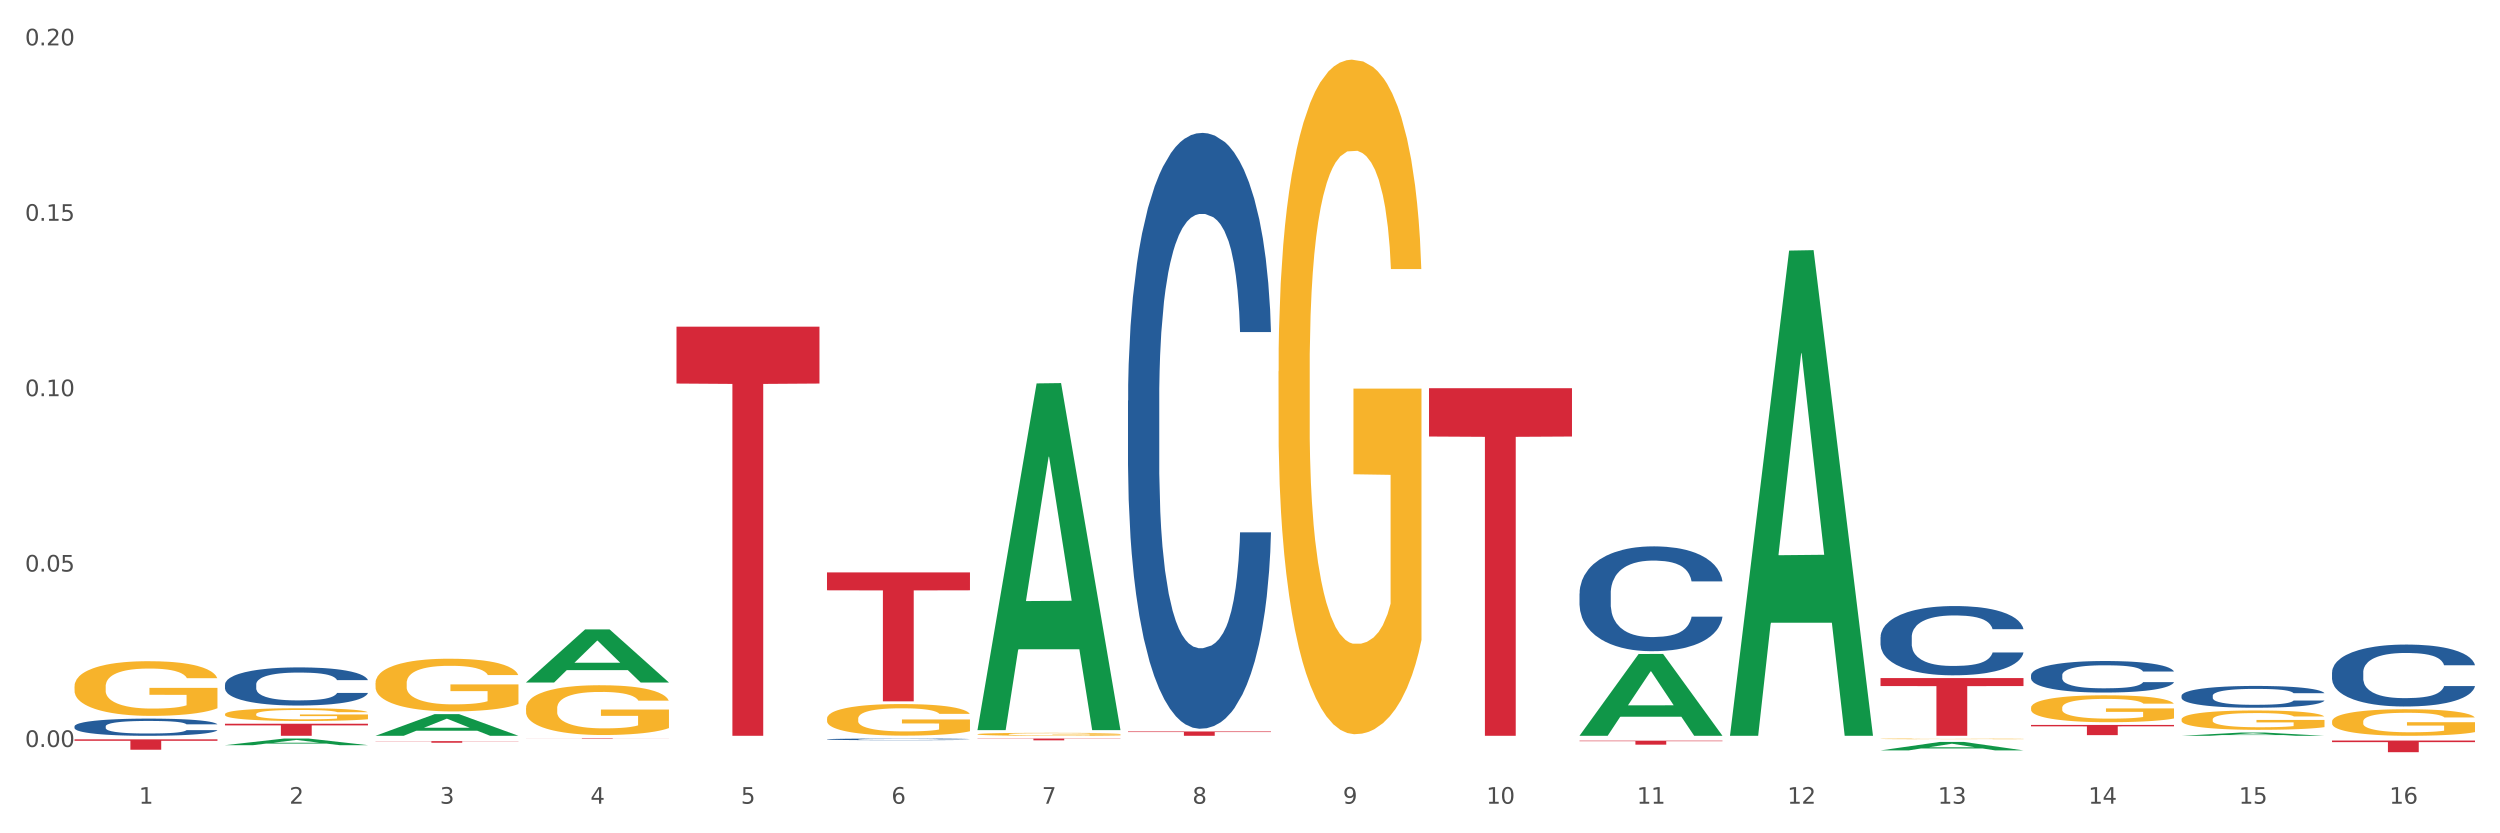 <?xml version="1.0" encoding="utf-8" standalone="no"?>
<!DOCTYPE svg PUBLIC "-//W3C//DTD SVG 1.1//EN"
  "http://www.w3.org/Graphics/SVG/1.1/DTD/svg11.dtd">
<svg xmlns:xlink="http://www.w3.org/1999/xlink" width="1080pt" height="360pt" viewBox="0 0 1080 360" xmlns="http://www.w3.org/2000/svg" version="1.1">
 <rect x="0" y="0" width="1080" height="360" fill="#333333" stroke="none"/>
 <defs>
  <style type="text/css">*{stroke-linejoin: round; stroke-linecap: butt}</style>
 </defs>
 <g id="figure_1">
  <g id="patch_1">
   <path d="M 0 360 
L 1080 360 
L 1080 0 
L 0 0 
z
" style="fill: #ffffff; stroke: #ffffff; stroke-linejoin: miter"/>
  </g>
  <g id="axes_1">
   <g id="matplotlib.axis_1">
    <g id="xtick_1">
     <g id="text_1">
      <!-- 1 -->
      <g style="fill: #4d4d4d" transform="translate(60.004 347.204) scale(0.096 -0.096)">
       <defs>
        <path id="DejaVuSans-31" d="M 794 531 
L 1825 531 
L 1825 4091 
L 703 3866 
L 703 4441 
L 1819 4666 
L 2450 4666 
L 2450 531 
L 3481 531 
L 3481 0 
L 794 0 
L 794 531 
z
" transform="scale(0.016)"/>
       </defs>
       <use xlink:href="#DejaVuSans-31"/>
      </g>
     </g>
    </g>
    <g id="xtick_2">
     <g id="text_2">
      <!-- 2 -->
      <g style="fill: #4d4d4d" transform="translate(125.021 347.204) scale(0.096 -0.096)">
       <defs>
        <path id="DejaVuSans-32" d="M 1228 531 
L 3431 531 
L 3431 0 
L 469 0 
L 469 531 
Q 828 903 1448 1529 
Q 2069 2156 2228 2338 
Q 2531 2678 2651 2914 
Q 2772 3150 2772 3378 
Q 2772 3750 2511 3984 
Q 2250 4219 1831 4219 
Q 1534 4219 1204 4116 
Q 875 4013 500 3803 
L 500 4441 
Q 881 4594 1212 4672 
Q 1544 4750 1819 4750 
Q 2544 4750 2975 4387 
Q 3406 4025 3406 3419 
Q 3406 3131 3298 2873 
Q 3191 2616 2906 2266 
Q 2828 2175 2409 1742 
Q 1991 1309 1228 531 
z
" transform="scale(0.016)"/>
       </defs>
       <use xlink:href="#DejaVuSans-32"/>
      </g>
     </g>
    </g>
    <g id="xtick_3">
     <g id="text_3">
      <!-- 3 -->
      <g style="fill: #4d4d4d" transform="translate(190.039 347.204) scale(0.096 -0.096)">
       <defs>
        <path id="DejaVuSans-33" d="M 2597 2516 
Q 3050 2419 3304 2112 
Q 3559 1806 3559 1356 
Q 3559 666 3084 287 
Q 2609 -91 1734 -91 
Q 1441 -91 1130 -33 
Q 819 25 488 141 
L 488 750 
Q 750 597 1062 519 
Q 1375 441 1716 441 
Q 2309 441 2620 675 
Q 2931 909 2931 1356 
Q 2931 1769 2642 2001 
Q 2353 2234 1838 2234 
L 1294 2234 
L 1294 2753 
L 1863 2753 
Q 2328 2753 2575 2939 
Q 2822 3125 2822 3475 
Q 2822 3834 2567 4026 
Q 2313 4219 1838 4219 
Q 1578 4219 1281 4162 
Q 984 4106 628 3988 
L 628 4550 
Q 988 4650 1302 4700 
Q 1616 4750 1894 4750 
Q 2613 4750 3031 4423 
Q 3450 4097 3450 3541 
Q 3450 3153 3228 2886 
Q 3006 2619 2597 2516 
z
" transform="scale(0.016)"/>
       </defs>
       <use xlink:href="#DejaVuSans-33"/>
      </g>
     </g>
    </g>
    <g id="xtick_4">
     <g id="text_4">
      <!-- 4 -->
      <g style="fill: #4d4d4d" transform="translate(255.056 347.204) scale(0.096 -0.096)">
       <defs>
        <path id="DejaVuSans-34" d="M 2419 4116 
L 825 1625 
L 2419 1625 
L 2419 4116 
z
M 2253 4666 
L 3047 4666 
L 3047 1625 
L 3713 1625 
L 3713 1100 
L 3047 1100 
L 3047 0 
L 2419 0 
L 2419 1100 
L 313 1100 
L 313 1709 
L 2253 4666 
z
" transform="scale(0.016)"/>
       </defs>
       <use xlink:href="#DejaVuSans-34"/>
      </g>
     </g>
    </g>
    <g id="xtick_5">
     <g id="text_5">
      <!-- 5 -->
      <g style="fill: #4d4d4d" transform="translate(320.073 347.204) scale(0.096 -0.096)">
       <defs>
        <path id="DejaVuSans-35" d="M 691 4666 
L 3169 4666 
L 3169 4134 
L 1269 4134 
L 1269 2991 
Q 1406 3038 1543 3061 
Q 1681 3084 1819 3084 
Q 2600 3084 3056 2656 
Q 3513 2228 3513 1497 
Q 3513 744 3044 326 
Q 2575 -91 1722 -91 
Q 1428 -91 1123 -41 
Q 819 9 494 109 
L 494 744 
Q 775 591 1075 516 
Q 1375 441 1709 441 
Q 2250 441 2565 725 
Q 2881 1009 2881 1497 
Q 2881 1984 2565 2268 
Q 2250 2553 1709 2553 
Q 1456 2553 1204 2497 
Q 953 2441 691 2322 
L 691 4666 
z
" transform="scale(0.016)"/>
       </defs>
       <use xlink:href="#DejaVuSans-35"/>
      </g>
     </g>
    </g>
    <g id="xtick_6">
     <g id="text_6">
      <!-- 6 -->
      <g style="fill: #4d4d4d" transform="translate(385.09 347.204) scale(0.096 -0.096)">
       <defs>
        <path id="DejaVuSans-36" d="M 2113 2584 
Q 1688 2584 1439 2293 
Q 1191 2003 1191 1497 
Q 1191 994 1439 701 
Q 1688 409 2113 409 
Q 2538 409 2786 701 
Q 3034 994 3034 1497 
Q 3034 2003 2786 2293 
Q 2538 2584 2113 2584 
z
M 3366 4563 
L 3366 3988 
Q 3128 4100 2886 4159 
Q 2644 4219 2406 4219 
Q 1781 4219 1451 3797 
Q 1122 3375 1075 2522 
Q 1259 2794 1537 2939 
Q 1816 3084 2150 3084 
Q 2853 3084 3261 2657 
Q 3669 2231 3669 1497 
Q 3669 778 3244 343 
Q 2819 -91 2113 -91 
Q 1303 -91 875 529 
Q 447 1150 447 2328 
Q 447 3434 972 4092 
Q 1497 4750 2381 4750 
Q 2619 4750 2861 4703 
Q 3103 4656 3366 4563 
z
" transform="scale(0.016)"/>
       </defs>
       <use xlink:href="#DejaVuSans-36"/>
      </g>
     </g>
    </g>
    <g id="xtick_7">
     <g id="text_7">
      <!-- 7 -->
      <g style="fill: #4d4d4d" transform="translate(450.108 347.204) scale(0.096 -0.096)">
       <defs>
        <path id="DejaVuSans-37" d="M 525 4666 
L 3525 4666 
L 3525 4397 
L 1831 0 
L 1172 0 
L 2766 4134 
L 525 4134 
L 525 4666 
z
" transform="scale(0.016)"/>
       </defs>
       <use xlink:href="#DejaVuSans-37"/>
      </g>
     </g>
    </g>
    <g id="xtick_8">
     <g id="text_8">
      <!-- 8 -->
      <g style="fill: #4d4d4d" transform="translate(515.125 347.204) scale(0.096 -0.096)">
       <defs>
        <path id="DejaVuSans-38" d="M 2034 2216 
Q 1584 2216 1326 1975 
Q 1069 1734 1069 1313 
Q 1069 891 1326 650 
Q 1584 409 2034 409 
Q 2484 409 2743 651 
Q 3003 894 3003 1313 
Q 3003 1734 2745 1975 
Q 2488 2216 2034 2216 
z
M 1403 2484 
Q 997 2584 770 2862 
Q 544 3141 544 3541 
Q 544 4100 942 4425 
Q 1341 4750 2034 4750 
Q 2731 4750 3128 4425 
Q 3525 4100 3525 3541 
Q 3525 3141 3298 2862 
Q 3072 2584 2669 2484 
Q 3125 2378 3379 2068 
Q 3634 1759 3634 1313 
Q 3634 634 3220 271 
Q 2806 -91 2034 -91 
Q 1263 -91 848 271 
Q 434 634 434 1313 
Q 434 1759 690 2068 
Q 947 2378 1403 2484 
z
M 1172 3481 
Q 1172 3119 1398 2916 
Q 1625 2713 2034 2713 
Q 2441 2713 2670 2916 
Q 2900 3119 2900 3481 
Q 2900 3844 2670 4047 
Q 2441 4250 2034 4250 
Q 1625 4250 1398 4047 
Q 1172 3844 1172 3481 
z
" transform="scale(0.016)"/>
       </defs>
       <use xlink:href="#DejaVuSans-38"/>
      </g>
     </g>
    </g>
    <g id="xtick_9">
     <g id="text_9">
      <!-- 9 -->
      <g style="fill: #4d4d4d" transform="translate(580.142 347.204) scale(0.096 -0.096)">
       <defs>
        <path id="DejaVuSans-39" d="M 703 97 
L 703 672 
Q 941 559 1184 500 
Q 1428 441 1663 441 
Q 2288 441 2617 861 
Q 2947 1281 2994 2138 
Q 2813 1869 2534 1725 
Q 2256 1581 1919 1581 
Q 1219 1581 811 2004 
Q 403 2428 403 3163 
Q 403 3881 828 4315 
Q 1253 4750 1959 4750 
Q 2769 4750 3195 4129 
Q 3622 3509 3622 2328 
Q 3622 1225 3098 567 
Q 2575 -91 1691 -91 
Q 1453 -91 1209 -44 
Q 966 3 703 97 
z
M 1959 2075 
Q 2384 2075 2632 2365 
Q 2881 2656 2881 3163 
Q 2881 3666 2632 3958 
Q 2384 4250 1959 4250 
Q 1534 4250 1286 3958 
Q 1038 3666 1038 3163 
Q 1038 2656 1286 2365 
Q 1534 2075 1959 2075 
z
" transform="scale(0.016)"/>
       </defs>
       <use xlink:href="#DejaVuSans-39"/>
      </g>
     </g>
    </g>
    <g id="xtick_10">
     <g id="text_10">
      <!-- 10 -->
      <g style="fill: #4d4d4d" transform="translate(642.105 347.204) scale(0.096 -0.096)">
       <defs>
        <path id="DejaVuSans-30" d="M 2034 4250 
Q 1547 4250 1301 3770 
Q 1056 3291 1056 2328 
Q 1056 1369 1301 889 
Q 1547 409 2034 409 
Q 2525 409 2770 889 
Q 3016 1369 3016 2328 
Q 3016 3291 2770 3770 
Q 2525 4250 2034 4250 
z
M 2034 4750 
Q 2819 4750 3233 4129 
Q 3647 3509 3647 2328 
Q 3647 1150 3233 529 
Q 2819 -91 2034 -91 
Q 1250 -91 836 529 
Q 422 1150 422 2328 
Q 422 3509 836 4129 
Q 1250 4750 2034 4750 
z
" transform="scale(0.016)"/>
       </defs>
       <use xlink:href="#DejaVuSans-31"/>
       <use xlink:href="#DejaVuSans-30" transform="translate(63.623 0)"/>
      </g>
     </g>
    </g>
    <g id="xtick_11">
     <g id="text_11">
      <!-- 11 -->
      <g style="fill: #4d4d4d" transform="translate(707.123 347.204) scale(0.096 -0.096)">
       <use xlink:href="#DejaVuSans-31"/>
       <use xlink:href="#DejaVuSans-31" transform="translate(63.623 0)"/>
      </g>
     </g>
    </g>
    <g id="xtick_12">
     <g id="text_12">
      <!-- 12 -->
      <g style="fill: #4d4d4d" transform="translate(772.14 347.204) scale(0.096 -0.096)">
       <use xlink:href="#DejaVuSans-31"/>
       <use xlink:href="#DejaVuSans-32" transform="translate(63.623 0)"/>
      </g>
     </g>
    </g>
    <g id="xtick_13">
     <g id="text_13">
      <!-- 13 -->
      <g style="fill: #4d4d4d" transform="translate(837.157 347.204) scale(0.096 -0.096)">
       <use xlink:href="#DejaVuSans-31"/>
       <use xlink:href="#DejaVuSans-33" transform="translate(63.623 0)"/>
      </g>
     </g>
    </g>
    <g id="xtick_14">
     <g id="text_14">
      <!-- 14 -->
      <g style="fill: #4d4d4d" transform="translate(902.174 347.204) scale(0.096 -0.096)">
       <use xlink:href="#DejaVuSans-31"/>
       <use xlink:href="#DejaVuSans-34" transform="translate(63.623 0)"/>
      </g>
     </g>
    </g>
    <g id="xtick_15">
     <g id="text_15">
      <!-- 15 -->
      <g style="fill: #4d4d4d" transform="translate(967.192 347.204) scale(0.096 -0.096)">
       <use xlink:href="#DejaVuSans-31"/>
       <use xlink:href="#DejaVuSans-35" transform="translate(63.623 0)"/>
      </g>
     </g>
    </g>
    <g id="xtick_16">
     <g id="text_16">
      <!-- 16 -->
      <g style="fill: #4d4d4d" transform="translate(1032.209 347.204) scale(0.096 -0.096)">
       <use xlink:href="#DejaVuSans-31"/>
       <use xlink:href="#DejaVuSans-36" transform="translate(63.623 0)"/>
      </g>
     </g>
    </g>
    <g id="xtick_17"/>
    <g id="xtick_18"/>
    <g id="xtick_19"/>
    <g id="xtick_20"/>
    <g id="xtick_21"/>
    <g id="xtick_22"/>
    <g id="xtick_23"/>
    <g id="xtick_24"/>
    <g id="xtick_25"/>
    <g id="xtick_26"/>
    <g id="xtick_27"/>
    <g id="xtick_28"/>
    <g id="xtick_29"/>
    <g id="xtick_30"/>
    <g id="xtick_31"/>
   </g>
   <g id="matplotlib.axis_2">
    <g id="ytick_1">
     <g id="text_17">
      <!-- 0.00 -->
      <g style="fill: #4d4d4d" transform="translate(10.8 322.692) scale(0.096 -0.096)">
       <defs>
        <path id="DejaVuSans-2e" d="M 684 794 
L 1344 794 
L 1344 0 
L 684 0 
L 684 794 
z
" transform="scale(0.016)"/>
       </defs>
       <use xlink:href="#DejaVuSans-30"/>
       <use xlink:href="#DejaVuSans-2e" transform="translate(63.623 0)"/>
       <use xlink:href="#DejaVuSans-30" transform="translate(95.41 0)"/>
       <use xlink:href="#DejaVuSans-30" transform="translate(159.033 0)"/>
      </g>
     </g>
    </g>
    <g id="ytick_2">
     <g id="text_18">
      <!-- 0.05 -->
      <g style="fill: #4d4d4d" transform="translate(10.8 246.921) scale(0.096 -0.096)">
       <use xlink:href="#DejaVuSans-30"/>
       <use xlink:href="#DejaVuSans-2e" transform="translate(63.623 0)"/>
       <use xlink:href="#DejaVuSans-30" transform="translate(95.41 0)"/>
       <use xlink:href="#DejaVuSans-35" transform="translate(159.033 0)"/>
      </g>
     </g>
    </g>
    <g id="ytick_3">
     <g id="text_19">
      <!-- 0.10 -->
      <g style="fill: #4d4d4d" transform="translate(10.8 171.15) scale(0.096 -0.096)">
       <use xlink:href="#DejaVuSans-30"/>
       <use xlink:href="#DejaVuSans-2e" transform="translate(63.623 0)"/>
       <use xlink:href="#DejaVuSans-31" transform="translate(95.41 0)"/>
       <use xlink:href="#DejaVuSans-30" transform="translate(159.033 0)"/>
      </g>
     </g>
    </g>
    <g id="ytick_4">
     <g id="text_20">
      <!-- 0.15 -->
      <g style="fill: #4d4d4d" transform="translate(10.8 95.38) scale(0.096 -0.096)">
       <use xlink:href="#DejaVuSans-30"/>
       <use xlink:href="#DejaVuSans-2e" transform="translate(63.623 0)"/>
       <use xlink:href="#DejaVuSans-31" transform="translate(95.41 0)"/>
       <use xlink:href="#DejaVuSans-35" transform="translate(159.033 0)"/>
      </g>
     </g>
    </g>
    <g id="ytick_5">
     <g id="text_21">
      <!-- 0.20 -->
      <g style="fill: #4d4d4d" transform="translate(10.8 19.609) scale(0.096 -0.096)">
       <use xlink:href="#DejaVuSans-30"/>
       <use xlink:href="#DejaVuSans-2e" transform="translate(63.623 0)"/>
       <use xlink:href="#DejaVuSans-32" transform="translate(95.41 0)"/>
       <use xlink:href="#DejaVuSans-30" transform="translate(159.033 0)"/>
      </g>
     </g>
    </g>
    <g id="ytick_6"/>
    <g id="ytick_7"/>
    <g id="ytick_8"/>
    <g id="ytick_9"/>
   </g>
   <g id="PolyCollection_1">
    <path d="M 97.192 321.913 
L 97.256 321.91 
L 122.727 319.047 
L 133.297 319.045 
L 158.959 321.918 
L 146.733 321.918 
L 141.193 321.249 
L 114.894 321.249 
L 114.703 321.26 
L 109.354 321.918 
L 97.192 321.918 
L 97.192 321.913 
L 118.206 320.85 
L 137.882 320.847 
L 128.139 319.657 
L 128.012 319.652 
L 127.884 319.66 
L 118.142 320.847 
L 118.206 320.85 
L 97.192 321.913 
z
" clip-path="url(#pb7452d6fb2)" style="fill: #109648"/>
    <path d="M 162.209 317.854 
L 162.273 317.845 
L 187.744 308.514 
L 198.314 308.505 
L 223.976 317.871 
L 211.75 317.871 
L 206.21 315.69 
L 179.912 315.69 
L 179.721 315.725 
L 174.372 317.871 
L 162.209 317.871 
L 162.209 317.854 
L 183.223 314.389 
L 202.899 314.38 
L 193.156 310.501 
L 193.029 310.484 
L 192.902 310.51 
L 183.159 314.38 
L 183.223 314.389 
L 162.209 317.854 
z
" clip-path="url(#pb7452d6fb2)" style="fill: #109648"/>
    <path d="M 422.278 315.127 
L 422.342 314.986 
L 447.813 165.628 
L 458.383 165.487 
L 484.045 315.408 
L 471.819 315.408 
L 466.279 280.497 
L 439.981 280.497 
L 439.79 281.06 
L 434.441 315.408 
L 422.278 315.408 
L 422.278 315.127 
L 443.292 259.663 
L 462.968 259.522 
L 453.225 197.442 
L 453.098 197.161 
L 452.971 197.583 
L 443.228 259.522 
L 443.292 259.663 
L 422.278 315.127 
z
" clip-path="url(#pb7452d6fb2)" style="fill: #109648"/>
    <path d="M 227.227 294.801 
L 227.29 294.78 
L 252.761 271.91 
L 263.331 271.888 
L 288.993 294.844 
L 276.767 294.844 
L 271.227 289.499 
L 244.929 289.499 
L 244.738 289.585 
L 239.389 294.844 
L 227.227 294.844 
L 227.227 294.801 
L 248.24 286.308 
L 267.916 286.287 
L 258.174 276.781 
L 258.046 276.738 
L 257.919 276.803 
L 248.176 286.287 
L 248.24 286.308 
L 227.227 294.801 
z
" clip-path="url(#pb7452d6fb2)" style="fill: #109648"/>
    <path d="M 682.347 317.805 
L 682.411 317.772 
L 707.882 282.529 
L 718.452 282.495 
L 744.114 317.871 
L 731.888 317.871 
L 726.348 309.634 
L 700.05 309.634 
L 699.859 309.766 
L 694.51 317.871 
L 682.347 317.871 
L 682.347 317.805 
L 703.361 304.717 
L 723.037 304.684 
L 713.294 290.036 
L 713.167 289.969 
L 713.04 290.069 
L 703.297 304.684 
L 703.361 304.717 
L 682.347 317.805 
z
" clip-path="url(#pb7452d6fb2)" style="fill: #109648"/>
    <path d="M 747.365 317.477 
L 747.428 317.28 
L 772.899 108.256 
L 783.469 108.059 
L 809.131 317.871 
L 796.905 317.871 
L 791.365 269.014 
L 765.067 269.014 
L 764.876 269.802 
L 759.527 317.871 
L 747.365 317.871 
L 747.365 317.477 
L 768.378 239.857 
L 788.054 239.66 
L 778.312 152.78 
L 778.184 152.386 
L 778.057 152.977 
L 768.314 239.66 
L 768.378 239.857 
L 747.365 317.477 
z
" clip-path="url(#pb7452d6fb2)" style="fill: #109648"/>
    <path d="M 812.382 324.169 
L 812.446 324.165 
L 837.916 320.528 
L 848.487 320.524 
L 874.148 324.175 
L 861.922 324.175 
L 856.382 323.325 
L 830.084 323.325 
L 829.893 323.339 
L 824.544 324.175 
L 812.382 324.175 
L 812.382 324.169 
L 833.395 322.818 
L 853.071 322.814 
L 843.329 321.302 
L 843.201 321.296 
L 843.074 321.306 
L 833.332 322.814 
L 833.395 322.818 
L 812.382 324.169 
z
" clip-path="url(#pb7452d6fb2)" style="fill: #109648"/>
    <path d="M 942.416 317.869 
L 942.48 317.867 
L 967.951 316.466 
L 978.521 316.464 
L 1004.183 317.871 
L 991.957 317.871 
L 986.417 317.544 
L 960.118 317.544 
L 959.927 317.549 
L 954.579 317.871 
L 942.416 317.871 
L 942.416 317.869 
L 963.43 317.348 
L 983.106 317.347 
L 973.363 316.764 
L 973.236 316.762 
L 973.109 316.766 
L 963.366 317.347 
L 963.43 317.348 
L 942.416 317.869 
z
" clip-path="url(#pb7452d6fb2)" style="fill: #109648"/>
    <path d="M 357.261 319.373 
L 357.334 319.373 
L 357.334 319.354 
L 357.553 319.328 
L 358.356 319.282 
L 359.378 319.246 
L 361.131 319.205 
L 362.08 319.187 
L 363.321 319.168 
L 365.876 319.137 
L 368.797 319.11 
L 370.841 319.095 
L 372.374 319.086 
L 375.806 319.069 
L 377.777 319.062 
L 379.821 319.056 
L 381.574 319.052 
L 384.494 319.047 
L 386.83 319.045 
L 389.532 319.045 
L 391.795 319.045 
L 394.788 319.048 
L 399.169 319.056 
L 400.848 319.061 
L 403.111 319.069 
L 405.448 319.079 
L 407.346 319.09 
L 409.536 319.105 
L 411.8 319.125 
L 413.99 319.151 
L 415.523 319.174 
L 416.764 319.199 
L 417.859 319.229 
L 418.663 319.262 
L 419.028 319.289 
L 405.667 319.289 
L 405.302 319.264 
L 404.572 319.238 
L 403.842 319.22 
L 403.038 319.205 
L 401.797 319.188 
L 400.702 319.177 
L 398.877 319.165 
L 397.198 319.157 
L 395.81 319.152 
L 394.131 319.148 
L 390.554 319.144 
L 387.998 319.144 
L 386.392 319.145 
L 384.421 319.149 
L 382.742 319.153 
L 380.77 319.161 
L 379.237 319.17 
L 377.704 319.181 
L 376.828 319.189 
L 375.514 319.204 
L 374.638 319.216 
L 373.469 319.237 
L 372.812 319.252 
L 371.644 319.29 
L 371.133 319.318 
L 370.914 319.337 
L 370.768 319.358 
L 370.768 319.463 
L 371.206 319.509 
L 371.571 319.529 
L 372.155 319.552 
L 373.25 319.582 
L 374.857 319.61 
L 376.536 319.631 
L 377.923 319.644 
L 379.237 319.653 
L 380.551 319.66 
L 382.158 319.667 
L 383.472 319.671 
L 385.443 319.675 
L 387.779 319.677 
L 389.605 319.677 
L 393.328 319.674 
L 395.007 319.67 
L 396.614 319.666 
L 398.366 319.658 
L 399.753 319.65 
L 400.556 319.644 
L 401.87 319.632 
L 402.892 319.618 
L 403.769 319.603 
L 404.353 319.59 
L 405.01 319.57 
L 405.521 319.547 
L 405.667 319.535 
L 419.028 319.535 
L 418.736 319.559 
L 418.224 319.582 
L 417.202 319.614 
L 416.399 319.632 
L 415.158 319.654 
L 413.844 319.672 
L 412.019 319.693 
L 410.339 319.708 
L 408.587 319.722 
L 406.689 319.734 
L 403.257 319.751 
L 402.016 319.755 
L 399.388 319.763 
L 397.344 319.768 
L 394.35 319.773 
L 391.284 319.775 
L 388.071 319.776 
L 385.224 319.775 
L 382.085 319.771 
L 380.113 319.767 
L 377.923 319.761 
L 375.368 319.751 
L 372.958 319.74 
L 370.695 319.727 
L 368.578 319.711 
L 366.606 319.694 
L 364.051 319.665 
L 362.153 319.637 
L 360.766 319.611 
L 359.817 319.589 
L 358.867 319.561 
L 358.356 319.541 
L 357.553 319.495 
L 357.261 319.451 
L 357.261 319.373 
z
" clip-path="url(#pb7452d6fb2)" style="fill: #255c99"/>
    <path d="M 812.382 275.256 
L 812.455 275.229 
L 812.455 274.464 
L 812.674 273.425 
L 813.477 271.512 
L 814.499 270.063 
L 816.251 268.368 
L 817.201 267.658 
L 818.442 266.865 
L 820.997 265.58 
L 823.917 264.487 
L 825.962 263.886 
L 827.495 263.503 
L 830.926 262.82 
L 832.898 262.519 
L 834.942 262.273 
L 836.694 262.109 
L 839.615 261.918 
L 841.951 261.836 
L 844.652 261.808 
L 846.916 261.836 
L 849.909 261.945 
L 854.29 262.273 
L 855.969 262.464 
L 858.232 262.792 
L 860.568 263.23 
L 862.467 263.667 
L 864.657 264.296 
L 866.92 265.116 
L 869.111 266.154 
L 870.644 267.111 
L 871.885 268.122 
L 872.98 269.352 
L 873.783 270.692 
L 874.148 271.812 
L 860.787 271.812 
L 860.422 270.801 
L 859.692 269.708 
L 858.962 268.97 
L 858.159 268.368 
L 856.918 267.685 
L 855.823 267.248 
L 853.998 266.728 
L 852.318 266.4 
L 850.931 266.209 
L 849.252 266.045 
L 845.674 265.881 
L 843.119 265.881 
L 841.513 265.936 
L 839.542 266.072 
L 837.862 266.264 
L 835.891 266.592 
L 834.358 266.947 
L 832.825 267.412 
L 831.949 267.74 
L 830.634 268.341 
L 829.758 268.833 
L 828.59 269.68 
L 827.933 270.282 
L 826.765 271.84 
L 826.254 272.988 
L 826.035 273.78 
L 825.889 274.655 
L 825.889 278.919 
L 826.327 280.832 
L 826.692 281.652 
L 827.276 282.582 
L 828.371 283.784 
L 829.977 284.96 
L 831.657 285.807 
L 833.044 286.326 
L 834.358 286.709 
L 835.672 287.01 
L 837.278 287.283 
L 838.592 287.447 
L 840.564 287.611 
L 842.9 287.693 
L 844.725 287.693 
L 848.449 287.556 
L 850.128 287.42 
L 851.734 287.228 
L 853.486 286.928 
L 854.874 286.6 
L 855.677 286.354 
L 856.991 285.834 
L 858.013 285.288 
L 858.889 284.659 
L 859.473 284.112 
L 860.13 283.292 
L 860.641 282.363 
L 860.787 281.871 
L 874.148 281.871 
L 873.856 282.855 
L 873.345 283.812 
L 872.323 285.096 
L 871.52 285.834 
L 870.279 286.736 
L 868.965 287.502 
L 867.139 288.349 
L 865.46 288.977 
L 863.708 289.524 
L 861.81 290.016 
L 858.378 290.699 
L 857.137 290.891 
L 854.509 291.219 
L 852.464 291.41 
L 849.471 291.601 
L 846.405 291.711 
L 843.192 291.738 
L 840.345 291.683 
L 837.205 291.519 
L 835.234 291.355 
L 833.044 291.109 
L 830.488 290.727 
L 828.079 290.262 
L 825.816 289.715 
L 823.698 289.087 
L 821.727 288.376 
L 819.172 287.201 
L 817.274 286.053 
L 815.886 284.987 
L 814.937 284.085 
L 813.988 282.937 
L 813.477 282.144 
L 812.674 280.231 
L 812.382 278.454 
L 812.382 275.256 
z
" clip-path="url(#pb7452d6fb2)" style="fill: #255c99"/>
    <path d="M 1007.434 290.471 
L 1007.507 290.447 
L 1007.507 289.763 
L 1007.726 288.834 
L 1008.529 287.123 
L 1009.551 285.828 
L 1011.303 284.312 
L 1012.252 283.677 
L 1013.493 282.968 
L 1016.049 281.819 
L 1018.969 280.841 
L 1021.013 280.304 
L 1022.547 279.962 
L 1025.978 279.35 
L 1027.949 279.082 
L 1029.994 278.862 
L 1031.746 278.715 
L 1034.666 278.544 
L 1037.003 278.471 
L 1039.704 278.446 
L 1041.967 278.471 
L 1044.961 278.568 
L 1049.341 278.862 
L 1051.021 279.033 
L 1053.284 279.326 
L 1055.62 279.717 
L 1057.518 280.108 
L 1059.709 280.67 
L 1061.972 281.404 
L 1064.162 282.332 
L 1065.696 283.188 
L 1066.937 284.092 
L 1068.032 285.192 
L 1068.835 286.39 
L 1069.2 287.392 
L 1055.839 287.392 
L 1055.474 286.487 
L 1054.744 285.51 
L 1054.014 284.85 
L 1053.211 284.312 
L 1051.97 283.701 
L 1050.875 283.31 
L 1049.049 282.846 
L 1047.37 282.552 
L 1045.983 282.381 
L 1044.304 282.235 
L 1040.726 282.088 
L 1038.171 282.088 
L 1036.565 282.137 
L 1034.593 282.259 
L 1032.914 282.43 
L 1030.943 282.723 
L 1029.41 283.041 
L 1027.876 283.457 
L 1027 283.75 
L 1025.686 284.288 
L 1024.81 284.728 
L 1023.642 285.485 
L 1022.985 286.023 
L 1021.817 287.416 
L 1021.306 288.443 
L 1021.086 289.152 
L 1020.94 289.934 
L 1020.94 293.747 
L 1021.379 295.458 
L 1021.744 296.191 
L 1022.328 297.022 
L 1023.423 298.097 
L 1025.029 299.148 
L 1026.708 299.906 
L 1028.095 300.37 
L 1029.41 300.713 
L 1030.724 300.981 
L 1032.33 301.226 
L 1033.644 301.372 
L 1035.615 301.519 
L 1037.952 301.592 
L 1039.777 301.592 
L 1043.501 301.47 
L 1045.18 301.348 
L 1046.786 301.177 
L 1048.538 300.908 
L 1049.925 300.615 
L 1050.728 300.395 
L 1052.043 299.93 
L 1053.065 299.442 
L 1053.941 298.879 
L 1054.525 298.391 
L 1055.182 297.657 
L 1055.693 296.826 
L 1055.839 296.386 
L 1069.2 296.386 
L 1068.908 297.266 
L 1068.397 298.122 
L 1067.375 299.271 
L 1066.572 299.93 
L 1065.33 300.737 
L 1064.016 301.421 
L 1062.191 302.179 
L 1060.512 302.741 
L 1058.76 303.23 
L 1056.861 303.67 
L 1053.43 304.281 
L 1052.189 304.452 
L 1049.56 304.745 
L 1047.516 304.917 
L 1044.523 305.088 
L 1041.456 305.185 
L 1038.244 305.21 
L 1035.396 305.161 
L 1032.257 305.014 
L 1030.286 304.868 
L 1028.095 304.648 
L 1025.54 304.306 
L 1023.131 303.89 
L 1020.867 303.401 
L 1018.75 302.839 
L 1016.779 302.204 
L 1014.224 301.153 
L 1012.325 300.126 
L 1010.938 299.173 
L 1009.989 298.366 
L 1009.04 297.34 
L 1008.529 296.631 
L 1007.726 294.92 
L 1007.434 293.331 
L 1007.434 290.471 
z
" clip-path="url(#pb7452d6fb2)" style="fill: #255c99"/>
    <path d="M 942.416 300.558 
L 942.489 300.55 
L 942.489 300.309 
L 942.708 299.982 
L 943.512 299.379 
L 944.534 298.923 
L 946.286 298.389 
L 947.235 298.166 
L 948.476 297.916 
L 951.032 297.511 
L 953.952 297.167 
L 955.996 296.978 
L 957.529 296.857 
L 960.961 296.642 
L 962.932 296.547 
L 964.976 296.47 
L 966.729 296.418 
L 969.649 296.358 
L 971.985 296.332 
L 974.687 296.324 
L 976.95 296.332 
L 979.943 296.367 
L 984.324 296.47 
L 986.003 296.53 
L 988.267 296.633 
L 990.603 296.771 
L 992.501 296.909 
L 994.691 297.107 
L 996.955 297.365 
L 999.145 297.692 
L 1000.678 297.993 
L 1001.919 298.312 
L 1003.015 298.699 
L 1003.818 299.121 
L 1004.183 299.474 
L 990.822 299.474 
L 990.457 299.155 
L 989.727 298.811 
L 988.997 298.579 
L 988.194 298.389 
L 986.952 298.174 
L 985.857 298.036 
L 984.032 297.873 
L 982.353 297.77 
L 980.966 297.709 
L 979.286 297.658 
L 975.709 297.606 
L 973.154 297.606 
L 971.547 297.623 
L 969.576 297.666 
L 967.897 297.727 
L 965.926 297.83 
L 964.392 297.942 
L 962.859 298.088 
L 961.983 298.191 
L 960.669 298.381 
L 959.793 298.536 
L 958.625 298.803 
L 957.967 298.992 
L 956.799 299.483 
L 956.288 299.844 
L 956.069 300.094 
L 955.923 300.369 
L 955.923 301.712 
L 956.361 302.314 
L 956.726 302.573 
L 957.31 302.865 
L 958.406 303.244 
L 960.012 303.614 
L 961.691 303.881 
L 963.078 304.045 
L 964.392 304.165 
L 965.707 304.26 
L 967.313 304.346 
L 968.627 304.398 
L 970.598 304.449 
L 972.935 304.475 
L 974.76 304.475 
L 978.483 304.432 
L 980.163 304.389 
L 981.769 304.329 
L 983.521 304.234 
L 984.908 304.131 
L 985.711 304.053 
L 987.025 303.89 
L 988.048 303.718 
L 988.924 303.52 
L 989.508 303.347 
L 990.165 303.089 
L 990.676 302.796 
L 990.822 302.642 
L 1004.183 302.642 
L 1003.891 302.951 
L 1003.38 303.253 
L 1002.358 303.657 
L 1001.554 303.89 
L 1000.313 304.174 
L 998.999 304.415 
L 997.174 304.682 
L 995.495 304.88 
L 993.742 305.052 
L 991.844 305.207 
L 988.413 305.422 
L 987.171 305.482 
L 984.543 305.585 
L 982.499 305.646 
L 979.505 305.706 
L 976.439 305.74 
L 973.227 305.749 
L 970.379 305.732 
L 967.24 305.68 
L 965.268 305.628 
L 963.078 305.551 
L 960.523 305.43 
L 958.114 305.284 
L 955.85 305.112 
L 953.733 304.914 
L 951.762 304.69 
L 949.206 304.32 
L 947.308 303.959 
L 945.921 303.623 
L 944.972 303.339 
L 944.023 302.977 
L 943.512 302.728 
L 942.708 302.125 
L 942.416 301.566 
L 942.416 300.558 
z
" clip-path="url(#pb7452d6fb2)" style="fill: #255c99"/>
    <path d="M 877.399 291.681 
L 877.472 291.669 
L 877.472 291.32 
L 877.691 290.847 
L 878.494 289.975 
L 879.516 289.316 
L 881.269 288.544 
L 882.218 288.22 
L 883.459 287.859 
L 886.014 287.274 
L 888.935 286.776 
L 890.979 286.502 
L 892.512 286.327 
L 895.944 286.016 
L 897.915 285.879 
L 899.959 285.767 
L 901.711 285.692 
L 904.632 285.605 
L 906.968 285.568 
L 909.67 285.555 
L 911.933 285.568 
L 914.926 285.618 
L 919.307 285.767 
L 920.986 285.854 
L 923.249 286.004 
L 925.586 286.203 
L 927.484 286.402 
L 929.674 286.688 
L 931.938 287.062 
L 934.128 287.535 
L 935.661 287.971 
L 936.902 288.432 
L 937.997 288.992 
L 938.8 289.602 
L 939.166 290.112 
L 925.805 290.112 
L 925.44 289.652 
L 924.71 289.154 
L 923.979 288.817 
L 923.176 288.544 
L 921.935 288.232 
L 920.84 288.033 
L 919.015 287.797 
L 917.336 287.647 
L 915.948 287.56 
L 914.269 287.485 
L 910.692 287.411 
L 908.136 287.411 
L 906.53 287.435 
L 904.559 287.498 
L 902.88 287.585 
L 900.908 287.734 
L 899.375 287.896 
L 897.842 288.108 
L 896.966 288.257 
L 895.652 288.531 
L 894.775 288.755 
L 893.607 289.141 
L 892.95 289.415 
L 891.782 290.125 
L 891.271 290.648 
L 891.052 291.009 
L 890.906 291.407 
L 890.906 293.35 
L 891.344 294.221 
L 891.709 294.595 
L 892.293 295.018 
L 893.388 295.566 
L 894.995 296.101 
L 896.674 296.487 
L 898.061 296.724 
L 899.375 296.898 
L 900.689 297.035 
L 902.296 297.159 
L 903.61 297.234 
L 905.581 297.309 
L 907.917 297.346 
L 909.743 297.346 
L 913.466 297.284 
L 915.145 297.222 
L 916.751 297.135 
L 918.504 296.998 
L 919.891 296.848 
L 920.694 296.736 
L 922.008 296.5 
L 923.03 296.251 
L 923.906 295.964 
L 924.491 295.715 
L 925.148 295.342 
L 925.659 294.918 
L 925.805 294.694 
L 939.166 294.694 
L 938.873 295.142 
L 938.362 295.578 
L 937.34 296.163 
L 936.537 296.5 
L 935.296 296.91 
L 933.982 297.259 
L 932.157 297.645 
L 930.477 297.931 
L 928.725 298.18 
L 926.827 298.405 
L 923.395 298.716 
L 922.154 298.803 
L 919.526 298.952 
L 917.482 299.04 
L 914.488 299.127 
L 911.422 299.176 
L 908.209 299.189 
L 905.362 299.164 
L 902.223 299.089 
L 900.251 299.015 
L 898.061 298.903 
L 895.506 298.728 
L 893.096 298.517 
L 890.833 298.268 
L 888.716 297.981 
L 886.744 297.657 
L 884.189 297.122 
L 882.291 296.599 
L 880.904 296.114 
L 879.954 295.703 
L 879.005 295.18 
L 878.494 294.819 
L 877.691 293.947 
L 877.399 293.138 
L 877.399 291.681 
z
" clip-path="url(#pb7452d6fb2)" style="fill: #255c99"/>
    <path d="M 487.296 173.069 
L 487.369 172.834 
L 487.369 166.251 
L 487.588 157.318 
L 488.391 140.862 
L 489.413 128.402 
L 491.165 113.827 
L 492.114 107.715 
L 493.356 100.897 
L 495.911 89.848 
L 498.831 80.445 
L 500.876 75.273 
L 502.409 71.982 
L 505.84 66.104 
L 507.811 63.518 
L 509.856 61.403 
L 511.608 59.992 
L 514.528 58.347 
L 516.865 57.641 
L 519.566 57.406 
L 521.829 57.641 
L 524.823 58.582 
L 529.203 61.403 
L 530.883 63.048 
L 533.146 65.869 
L 535.482 69.631 
L 537.38 73.392 
L 539.571 78.799 
L 541.834 85.852 
L 544.024 94.785 
L 545.558 103.013 
L 546.799 111.711 
L 547.894 122.29 
L 548.697 133.809 
L 549.062 143.448 
L 535.701 143.448 
L 535.336 134.75 
L 534.606 125.346 
L 533.876 118.999 
L 533.073 113.827 
L 531.832 107.95 
L 530.737 104.188 
L 528.911 99.722 
L 527.232 96.901 
L 525.845 95.255 
L 524.166 93.845 
L 520.588 92.434 
L 518.033 92.434 
L 516.427 92.904 
L 514.455 94.08 
L 512.776 95.725 
L 510.805 98.546 
L 509.272 101.602 
L 507.738 105.599 
L 506.862 108.42 
L 505.548 113.592 
L 504.672 117.823 
L 503.504 125.111 
L 502.847 130.283 
L 501.679 143.683 
L 501.168 153.556 
L 500.949 160.374 
L 500.803 167.897 
L 500.803 204.57 
L 501.241 221.026 
L 501.606 228.079 
L 502.19 236.072 
L 503.285 246.415 
L 504.891 256.524 
L 506.57 263.812 
L 507.957 268.278 
L 509.272 271.57 
L 510.586 274.156 
L 512.192 276.506 
L 513.506 277.917 
L 515.478 279.327 
L 517.814 280.033 
L 519.639 280.033 
L 523.363 278.857 
L 525.042 277.682 
L 526.648 276.036 
L 528.4 273.45 
L 529.787 270.629 
L 530.591 268.514 
L 531.905 264.047 
L 532.927 259.345 
L 533.803 253.938 
L 534.387 249.236 
L 535.044 242.184 
L 535.555 234.191 
L 535.701 229.959 
L 549.062 229.959 
L 548.77 238.423 
L 548.259 246.651 
L 547.237 257.7 
L 546.434 264.047 
L 545.193 271.805 
L 543.878 278.387 
L 542.053 285.675 
L 540.374 291.082 
L 538.622 295.784 
L 536.723 300.015 
L 533.292 305.892 
L 532.051 307.538 
L 529.422 310.359 
L 527.378 312.004 
L 524.385 313.65 
L 521.318 314.59 
L 518.106 314.825 
L 515.258 314.355 
L 512.119 312.945 
L 510.148 311.534 
L 507.957 309.419 
L 505.402 306.127 
L 502.993 302.131 
L 500.73 297.429 
L 498.612 292.022 
L 496.641 285.91 
L 494.086 275.801 
L 492.187 265.928 
L 490.8 256.759 
L 489.851 249.001 
L 488.902 239.128 
L 488.391 232.31 
L 487.588 215.854 
L 487.296 200.574 
L 487.296 173.069 
z
" clip-path="url(#pb7452d6fb2)" style="fill: #255c99"/>
    <path d="M 32.175 313.778 
L 32.248 313.771 
L 32.248 313.581 
L 32.467 313.323 
L 33.27 312.848 
L 34.292 312.488 
L 36.045 312.067 
L 36.994 311.89 
L 38.235 311.693 
L 40.79 311.374 
L 43.711 311.103 
L 45.755 310.953 
L 47.288 310.858 
L 50.72 310.689 
L 52.691 310.614 
L 54.735 310.553 
L 56.487 310.512 
L 59.408 310.465 
L 61.744 310.444 
L 64.445 310.438 
L 66.709 310.444 
L 69.702 310.471 
L 74.083 310.553 
L 75.762 310.6 
L 78.025 310.682 
L 80.362 310.791 
L 82.26 310.899 
L 84.45 311.055 
L 86.713 311.259 
L 88.904 311.517 
L 90.437 311.755 
L 91.678 312.006 
L 92.773 312.311 
L 93.576 312.644 
L 93.941 312.922 
L 80.581 312.922 
L 80.216 312.671 
L 79.485 312.4 
L 78.755 312.216 
L 77.952 312.067 
L 76.711 311.897 
L 75.616 311.789 
L 73.791 311.66 
L 72.111 311.578 
L 70.724 311.531 
L 69.045 311.49 
L 65.468 311.449 
L 62.912 311.449 
L 61.306 311.463 
L 59.335 311.497 
L 57.655 311.544 
L 55.684 311.626 
L 54.151 311.714 
L 52.618 311.829 
L 51.742 311.911 
L 50.427 312.06 
L 49.551 312.182 
L 48.383 312.393 
L 47.726 312.542 
L 46.558 312.929 
L 46.047 313.214 
L 45.828 313.411 
L 45.682 313.628 
L 45.682 314.687 
L 46.12 315.163 
L 46.485 315.366 
L 47.069 315.597 
L 48.164 315.896 
L 49.77 316.188 
L 51.45 316.398 
L 52.837 316.527 
L 54.151 316.622 
L 55.465 316.697 
L 57.071 316.765 
L 58.386 316.806 
L 60.357 316.846 
L 62.693 316.867 
L 64.518 316.867 
L 68.242 316.833 
L 69.921 316.799 
L 71.527 316.751 
L 73.28 316.677 
L 74.667 316.595 
L 75.47 316.534 
L 76.784 316.405 
L 77.806 316.269 
L 78.682 316.113 
L 79.266 315.977 
L 79.923 315.774 
L 80.435 315.543 
L 80.581 315.421 
L 93.941 315.421 
L 93.649 315.665 
L 93.138 315.903 
L 92.116 316.222 
L 91.313 316.405 
L 90.072 316.629 
L 88.758 316.819 
L 86.932 317.03 
L 85.253 317.186 
L 83.501 317.321 
L 81.603 317.444 
L 78.171 317.613 
L 76.93 317.661 
L 74.302 317.742 
L 72.257 317.79 
L 69.264 317.837 
L 66.198 317.865 
L 62.985 317.871 
L 60.138 317.858 
L 56.998 317.817 
L 55.027 317.776 
L 52.837 317.715 
L 50.281 317.62 
L 47.872 317.505 
L 45.609 317.369 
L 43.492 317.213 
L 41.52 317.036 
L 38.965 316.744 
L 37.067 316.459 
L 35.679 316.195 
L 34.73 315.97 
L 33.781 315.685 
L 33.27 315.488 
L 32.467 315.013 
L 32.175 314.572 
L 32.175 313.778 
z
" clip-path="url(#pb7452d6fb2)" style="fill: #255c99"/>
    <path d="M 97.192 295.718 
L 97.265 295.703 
L 97.265 295.282 
L 97.484 294.71 
L 98.287 293.656 
L 99.31 292.859 
L 101.062 291.926 
L 102.011 291.534 
L 103.252 291.098 
L 105.807 290.391 
L 108.728 289.788 
L 110.772 289.457 
L 112.305 289.247 
L 115.737 288.87 
L 117.708 288.705 
L 119.752 288.569 
L 121.505 288.479 
L 124.425 288.374 
L 126.761 288.329 
L 129.463 288.314 
L 131.726 288.329 
L 134.719 288.389 
L 139.1 288.569 
L 140.779 288.675 
L 143.042 288.855 
L 145.379 289.096 
L 147.277 289.337 
L 149.467 289.683 
L 151.731 290.135 
L 153.921 290.707 
L 155.454 291.233 
L 156.695 291.79 
L 157.79 292.467 
L 158.594 293.205 
L 158.959 293.822 
L 145.598 293.822 
L 145.233 293.265 
L 144.503 292.663 
L 143.773 292.257 
L 142.969 291.926 
L 141.728 291.549 
L 140.633 291.309 
L 138.808 291.023 
L 137.129 290.842 
L 135.741 290.737 
L 134.062 290.646 
L 130.485 290.556 
L 127.929 290.556 
L 126.323 290.586 
L 124.352 290.661 
L 122.673 290.767 
L 120.701 290.947 
L 119.168 291.143 
L 117.635 291.399 
L 116.759 291.579 
L 115.445 291.911 
L 114.569 292.182 
L 113.4 292.648 
L 112.743 292.979 
L 111.575 293.837 
L 111.064 294.469 
L 110.845 294.906 
L 110.699 295.387 
L 110.699 297.735 
L 111.137 298.789 
L 111.502 299.24 
L 112.086 299.752 
L 113.181 300.414 
L 114.788 301.061 
L 116.467 301.528 
L 117.854 301.814 
L 119.168 302.024 
L 120.482 302.19 
L 122.089 302.34 
L 123.403 302.431 
L 125.374 302.521 
L 127.71 302.566 
L 129.536 302.566 
L 133.259 302.491 
L 134.938 302.416 
L 136.545 302.31 
L 138.297 302.145 
L 139.684 301.964 
L 140.487 301.829 
L 141.801 301.543 
L 142.823 301.242 
L 143.7 300.896 
L 144.284 300.595 
L 144.941 300.143 
L 145.452 299.631 
L 145.598 299.361 
L 158.959 299.361 
L 158.667 299.902 
L 158.156 300.429 
L 157.133 301.136 
L 156.33 301.543 
L 155.089 302.039 
L 153.775 302.461 
L 151.95 302.927 
L 150.27 303.274 
L 148.518 303.575 
L 146.62 303.846 
L 143.188 304.222 
L 141.947 304.327 
L 139.319 304.508 
L 137.275 304.613 
L 134.281 304.718 
L 131.215 304.779 
L 128.002 304.794 
L 125.155 304.764 
L 122.016 304.673 
L 120.044 304.583 
L 117.854 304.448 
L 115.299 304.237 
L 112.889 303.981 
L 110.626 303.68 
L 108.509 303.334 
L 106.538 302.943 
L 103.982 302.295 
L 102.084 301.663 
L 100.697 301.076 
L 99.748 300.58 
L 98.798 299.947 
L 98.287 299.511 
L 97.484 298.458 
L 97.192 297.479 
L 97.192 295.718 
z
" clip-path="url(#pb7452d6fb2)" style="fill: #255c99"/>
    <path d="M 682.347 256.378 
L 682.42 256.337 
L 682.42 255.179 
L 682.639 253.607 
L 683.443 250.711 
L 684.465 248.519 
L 686.217 245.954 
L 687.166 244.879 
L 688.407 243.679 
L 690.963 241.735 
L 693.883 240.08 
L 695.927 239.17 
L 697.46 238.591 
L 700.892 237.557 
L 702.863 237.102 
L 704.907 236.73 
L 706.66 236.481 
L 709.58 236.192 
L 711.916 236.068 
L 714.618 236.026 
L 716.881 236.068 
L 719.875 236.233 
L 724.255 236.73 
L 725.934 237.019 
L 728.198 237.515 
L 730.534 238.177 
L 732.432 238.839 
L 734.623 239.791 
L 736.886 241.032 
L 739.076 242.604 
L 740.609 244.051 
L 741.85 245.582 
L 742.946 247.443 
L 743.749 249.47 
L 744.114 251.166 
L 730.753 251.166 
L 730.388 249.636 
L 729.658 247.981 
L 728.928 246.864 
L 728.125 245.954 
L 726.883 244.92 
L 725.788 244.258 
L 723.963 243.472 
L 722.284 242.976 
L 720.897 242.686 
L 719.217 242.438 
L 715.64 242.19 
L 713.085 242.19 
L 711.478 242.273 
L 709.507 242.479 
L 707.828 242.769 
L 705.857 243.265 
L 704.323 243.803 
L 702.79 244.506 
L 701.914 245.003 
L 700.6 245.913 
L 699.724 246.657 
L 698.556 247.94 
L 697.899 248.85 
L 696.73 251.208 
L 696.219 252.945 
L 696 254.145 
L 695.854 255.468 
L 695.854 261.921 
L 696.292 264.817 
L 696.657 266.058 
L 697.241 267.465 
L 698.337 269.285 
L 699.943 271.063 
L 701.622 272.346 
L 703.009 273.132 
L 704.323 273.711 
L 705.638 274.166 
L 707.244 274.579 
L 708.558 274.828 
L 710.529 275.076 
L 712.866 275.2 
L 714.691 275.2 
L 718.414 274.993 
L 720.094 274.786 
L 721.7 274.497 
L 723.452 274.042 
L 724.839 273.545 
L 725.642 273.173 
L 726.956 272.387 
L 727.979 271.56 
L 728.855 270.608 
L 729.439 269.781 
L 730.096 268.54 
L 730.607 267.134 
L 730.753 266.389 
L 744.114 266.389 
L 743.822 267.878 
L 743.311 269.326 
L 742.289 271.27 
L 741.485 272.387 
L 740.244 273.752 
L 738.93 274.91 
L 737.105 276.193 
L 735.426 277.144 
L 733.673 277.971 
L 731.775 278.716 
L 728.344 279.75 
L 727.102 280.04 
L 724.474 280.536 
L 722.43 280.826 
L 719.436 281.115 
L 716.37 281.281 
L 713.158 281.322 
L 710.31 281.239 
L 707.171 280.991 
L 705.2 280.743 
L 703.009 280.371 
L 700.454 279.792 
L 698.045 279.088 
L 695.781 278.261 
L 693.664 277.31 
L 691.693 276.234 
L 689.137 274.455 
L 687.239 272.718 
L 685.852 271.105 
L 684.903 269.74 
L 683.954 268.002 
L 683.443 266.803 
L 682.639 263.907 
L 682.347 261.218 
L 682.347 256.378 
z
" clip-path="url(#pb7452d6fb2)" style="fill: #255c99"/>
    <path d="M 487.296 315.999 
L 549.062 315.999 
L 549.062 316.259 
L 524.765 316.261 
L 524.765 317.871 
L 511.446 317.871 
L 511.446 316.261 
L 487.296 316.259 
L 487.296 316 
L 487.296 315.999 
z
" clip-path="url(#pb7452d6fb2)" style="fill: #d62839"/>
    <path d="M 1007.434 311.692 
L 1007.507 311.681 
L 1007.507 311.304 
L 1007.652 310.978 
L 1008.382 310.191 
L 1009.475 309.541 
L 1010.278 309.195 
L 1011.08 308.911 
L 1012.028 308.628 
L 1013.195 308.334 
L 1015.309 307.904 
L 1016.622 307.684 
L 1018.226 307.453 
L 1021.143 307.117 
L 1023.258 306.929 
L 1025.446 306.771 
L 1029.019 306.582 
L 1031.353 306.498 
L 1033.832 306.435 
L 1036.822 306.393 
L 1039.083 306.383 
L 1044.041 306.414 
L 1048.271 306.509 
L 1050.313 306.582 
L 1052.938 306.708 
L 1054.324 306.792 
L 1056.584 306.96 
L 1058.918 307.18 
L 1060.522 307.369 
L 1062.929 307.726 
L 1064.752 308.083 
L 1066.429 308.523 
L 1067.304 308.828 
L 1067.96 309.111 
L 1068.544 309.436 
L 1069.127 309.95 
L 1056.001 309.95 
L 1055.49 309.583 
L 1054.688 309.237 
L 1053.521 308.901 
L 1052.5 308.691 
L 1050.75 308.429 
L 1049.146 308.261 
L 1047.469 308.135 
L 1045.427 308.03 
L 1043.823 307.978 
L 1041.562 307.936 
L 1037.114 307.946 
L 1034.124 308.03 
L 1032.082 308.135 
L 1030.769 308.23 
L 1029.602 308.334 
L 1028.29 308.481 
L 1026.758 308.702 
L 1025.665 308.901 
L 1024.571 309.153 
L 1023.696 309.405 
L 1022.893 309.698 
L 1022.237 310.013 
L 1021.727 310.338 
L 1021.289 310.737 
L 1020.925 311.398 
L 1020.925 312.835 
L 1021.07 313.161 
L 1021.435 313.591 
L 1021.873 313.916 
L 1022.602 314.304 
L 1023.258 314.567 
L 1024.498 314.944 
L 1025.883 315.259 
L 1026.977 315.458 
L 1028.071 315.626 
L 1029.967 315.857 
L 1032.082 316.046 
L 1033.905 316.161 
L 1036.384 316.266 
L 1038.062 316.308 
L 1039.52 316.329 
L 1043.093 316.329 
L 1045.646 316.298 
L 1048.49 316.224 
L 1050.677 316.13 
L 1052.5 316.014 
L 1054.542 315.826 
L 1055.855 315.647 
L 1055.855 313.454 
L 1039.812 313.444 
L 1039.812 311.986 
L 1069.2 311.986 
L 1069.2 316.266 
L 1067.96 316.486 
L 1066.575 316.686 
L 1065.116 316.864 
L 1062.929 317.085 
L 1060.303 317.294 
L 1057.97 317.441 
L 1055.49 317.567 
L 1052.573 317.683 
L 1048.781 317.787 
L 1046.448 317.829 
L 1043.531 317.861 
L 1040.103 317.871 
L 1037.114 317.85 
L 1034.197 317.798 
L 1031.134 317.704 
L 1028.144 317.567 
L 1025.883 317.431 
L 1023.623 317.263 
L 1021.216 317.043 
L 1019.32 316.833 
L 1017.862 316.644 
L 1016.257 316.403 
L 1014.507 316.088 
L 1013.195 315.805 
L 1012.028 315.511 
L 1010.788 315.133 
L 1009.913 314.808 
L 1009.038 314.399 
L 1008.527 314.094 
L 1007.944 313.622 
L 1007.507 312.961 
L 1007.434 311.692 
z
" clip-path="url(#pb7452d6fb2)" style="fill: #f7b32b"/>
    <path d="M 292.244 141.132 
L 354.01 141.132 
L 354.01 165.693 
L 329.714 165.859 
L 329.714 317.871 
L 316.394 317.871 
L 316.394 165.859 
L 292.244 165.693 
L 292.244 141.298 
L 292.244 141.132 
z
" clip-path="url(#pb7452d6fb2)" style="fill: #d62839"/>
    <path d="M 32.175 319.388 
L 93.941 319.388 
L 93.941 320.012 
L 69.645 320.016 
L 69.645 323.88 
L 56.325 323.88 
L 56.325 320.016 
L 32.175 320.012 
L 32.175 319.392 
L 32.175 319.388 
z
" clip-path="url(#pb7452d6fb2)" style="fill: #d62839"/>
    <path d="M 97.192 312.656 
L 158.959 312.656 
L 158.959 313.381 
L 134.662 313.386 
L 134.662 317.871 
L 121.343 317.871 
L 121.343 313.386 
L 97.192 313.381 
L 97.192 312.661 
L 97.192 312.656 
z
" clip-path="url(#pb7452d6fb2)" style="fill: #d62839"/>
    <path d="M 877.399 305.741 
L 877.472 305.731 
L 877.472 305.348 
L 877.618 305.018 
L 878.347 304.221 
L 879.441 303.562 
L 880.243 303.211 
L 881.045 302.924 
L 881.993 302.637 
L 883.16 302.339 
L 885.275 301.904 
L 886.588 301.68 
L 888.192 301.446 
L 891.109 301.106 
L 893.224 300.915 
L 895.411 300.755 
L 898.985 300.564 
L 901.318 300.479 
L 903.798 300.415 
L 906.787 300.373 
L 909.048 300.362 
L 914.007 300.394 
L 918.236 300.49 
L 920.278 300.564 
L 922.904 300.692 
L 924.289 300.777 
L 926.55 300.947 
L 928.883 301.17 
L 930.488 301.361 
L 932.894 301.723 
L 934.717 302.084 
L 936.394 302.531 
L 937.27 302.839 
L 937.926 303.126 
L 938.509 303.456 
L 939.093 303.977 
L 925.966 303.977 
L 925.456 303.605 
L 924.654 303.254 
L 923.487 302.913 
L 922.466 302.701 
L 920.716 302.435 
L 919.111 302.265 
L 917.434 302.137 
L 915.392 302.031 
L 913.788 301.978 
L 911.527 301.935 
L 907.079 301.946 
L 904.089 302.031 
L 902.047 302.137 
L 900.735 302.233 
L 899.568 302.339 
L 898.255 302.488 
L 896.724 302.712 
L 895.63 302.913 
L 894.536 303.169 
L 893.661 303.424 
L 892.859 303.721 
L 892.203 304.04 
L 891.692 304.37 
L 891.255 304.774 
L 890.89 305.444 
L 890.89 306.9 
L 891.036 307.23 
L 891.4 307.666 
L 891.838 307.995 
L 892.567 308.388 
L 893.224 308.654 
L 894.463 309.037 
L 895.849 309.356 
L 896.943 309.558 
L 898.037 309.728 
L 899.933 309.962 
L 902.047 310.153 
L 903.87 310.27 
L 906.35 310.376 
L 908.027 310.419 
L 909.486 310.44 
L 913.059 310.44 
L 915.611 310.408 
L 918.455 310.334 
L 920.643 310.238 
L 922.466 310.121 
L 924.508 309.93 
L 925.82 309.749 
L 925.82 307.527 
L 909.777 307.517 
L 909.777 306.039 
L 939.166 306.039 
L 939.166 310.376 
L 937.926 310.6 
L 936.54 310.802 
L 935.082 310.982 
L 932.894 311.206 
L 930.269 311.418 
L 927.935 311.567 
L 925.456 311.695 
L 922.539 311.812 
L 918.747 311.918 
L 916.413 311.96 
L 913.496 311.992 
L 910.069 312.003 
L 907.079 311.982 
L 904.162 311.929 
L 901.099 311.833 
L 898.109 311.695 
L 895.849 311.556 
L 893.588 311.386 
L 891.182 311.163 
L 889.286 310.95 
L 887.827 310.759 
L 886.223 310.515 
L 884.473 310.196 
L 883.16 309.909 
L 881.993 309.611 
L 880.754 309.228 
L 879.879 308.899 
L 879.003 308.484 
L 878.493 308.176 
L 877.91 307.697 
L 877.472 307.028 
L 877.399 305.741 
z
" clip-path="url(#pb7452d6fb2)" style="fill: #f7b32b"/>
    <path d="M 942.416 310.789 
L 942.489 310.782 
L 942.489 310.507 
L 942.635 310.27 
L 943.364 309.697 
L 944.458 309.223 
L 945.26 308.97 
L 946.063 308.764 
L 947.011 308.558 
L 948.177 308.344 
L 950.292 308.03 
L 951.605 307.87 
L 953.209 307.702 
L 956.126 307.457 
L 958.241 307.32 
L 960.429 307.205 
L 964.002 307.067 
L 966.335 307.006 
L 968.815 306.96 
L 971.805 306.93 
L 974.065 306.922 
L 979.024 306.945 
L 983.254 307.014 
L 985.296 307.067 
L 987.921 307.159 
L 989.306 307.22 
L 991.567 307.342 
L 993.901 307.503 
L 995.505 307.641 
L 997.911 307.9 
L 999.734 308.16 
L 1001.412 308.481 
L 1002.287 308.703 
L 1002.943 308.909 
L 1003.526 309.146 
L 1004.11 309.521 
L 990.984 309.521 
L 990.473 309.253 
L 989.671 309.001 
L 988.504 308.756 
L 987.483 308.604 
L 985.733 308.412 
L 984.129 308.29 
L 982.451 308.198 
L 980.41 308.122 
L 978.805 308.084 
L 976.545 308.053 
L 972.096 308.061 
L 969.106 308.122 
L 967.065 308.198 
L 965.752 308.267 
L 964.585 308.344 
L 963.273 308.451 
L 961.741 308.611 
L 960.647 308.756 
L 959.553 308.94 
L 958.678 309.123 
L 957.876 309.337 
L 957.22 309.567 
L 956.709 309.804 
L 956.272 310.094 
L 955.907 310.575 
L 955.907 311.623 
L 956.053 311.859 
L 956.418 312.173 
L 956.855 312.41 
L 957.585 312.693 
L 958.241 312.884 
L 959.481 313.159 
L 960.866 313.388 
L 961.96 313.533 
L 963.054 313.656 
L 964.95 313.824 
L 967.065 313.961 
L 968.888 314.045 
L 971.367 314.122 
L 973.044 314.152 
L 974.503 314.168 
L 978.076 314.168 
L 980.628 314.145 
L 983.472 314.091 
L 985.66 314.022 
L 987.483 313.938 
L 989.525 313.801 
L 990.838 313.671 
L 990.838 312.073 
L 974.795 312.066 
L 974.795 311.003 
L 1004.183 311.003 
L 1004.183 314.122 
L 1002.943 314.282 
L 1001.558 314.428 
L 1000.099 314.557 
L 997.911 314.718 
L 995.286 314.871 
L 992.953 314.978 
L 990.473 315.07 
L 987.556 315.154 
L 983.764 315.23 
L 981.431 315.261 
L 978.514 315.284 
L 975.086 315.291 
L 972.096 315.276 
L 969.179 315.238 
L 966.117 315.169 
L 963.127 315.07 
L 960.866 314.97 
L 958.605 314.848 
L 956.199 314.687 
L 954.303 314.535 
L 952.844 314.397 
L 951.24 314.221 
L 949.49 313.992 
L 948.177 313.786 
L 947.011 313.572 
L 945.771 313.296 
L 944.896 313.059 
L 944.021 312.761 
L 943.51 312.54 
L 942.927 312.196 
L 942.489 311.714 
L 942.416 310.789 
z
" clip-path="url(#pb7452d6fb2)" style="fill: #f7b32b"/>
    <path d="M 617.33 167.709 
L 679.097 167.709 
L 679.097 188.577 
L 654.8 188.718 
L 654.8 317.871 
L 641.481 317.871 
L 641.481 188.718 
L 617.33 188.577 
L 617.33 167.85 
L 617.33 167.709 
z
" clip-path="url(#pb7452d6fb2)" style="fill: #d62839"/>
    <path d="M 682.347 319.962 
L 744.114 319.962 
L 744.114 320.204 
L 719.817 320.206 
L 719.817 321.705 
L 706.498 321.705 
L 706.498 320.206 
L 682.347 320.204 
L 682.347 319.964 
L 682.347 319.962 
z
" clip-path="url(#pb7452d6fb2)" style="fill: #d62839"/>
    <path d="M 812.382 292.911 
L 874.148 292.911 
L 874.148 296.38 
L 849.852 296.403 
L 849.852 317.871 
L 836.532 317.871 
L 836.532 296.403 
L 812.382 296.38 
L 812.382 292.935 
L 812.382 292.911 
z
" clip-path="url(#pb7452d6fb2)" style="fill: #d62839"/>
    <path d="M 877.399 313.176 
L 939.166 313.176 
L 939.166 313.787 
L 914.869 313.791 
L 914.869 317.573 
L 901.549 317.573 
L 901.549 313.791 
L 877.399 313.787 
L 877.399 313.18 
L 877.399 313.176 
z
" clip-path="url(#pb7452d6fb2)" style="fill: #d62839"/>
    <path d="M 1007.434 319.903 
L 1069.2 319.903 
L 1069.2 320.604 
L 1044.903 320.609 
L 1044.903 324.95 
L 1031.584 324.95 
L 1031.584 320.609 
L 1007.434 320.604 
L 1007.434 319.907 
L 1007.434 319.903 
z
" clip-path="url(#pb7452d6fb2)" style="fill: #d62839"/>
    <path d="M 357.261 247.266 
L 419.028 247.266 
L 419.028 255.008 
L 394.731 255.06 
L 394.731 302.975 
L 381.412 302.975 
L 381.412 255.06 
L 357.261 255.008 
L 357.261 247.318 
L 357.261 247.266 
z
" clip-path="url(#pb7452d6fb2)" style="fill: #d62839"/>
    <path d="M 32.175 296.556 
L 32.248 296.534 
L 32.248 295.758 
L 32.394 295.089 
L 33.123 293.47 
L 34.217 292.133 
L 35.019 291.421 
L 35.821 290.838 
L 36.769 290.256 
L 37.936 289.651 
L 40.051 288.767 
L 41.363 288.314 
L 42.968 287.839 
L 45.885 287.149 
L 47.999 286.76 
L 50.187 286.437 
L 53.76 286.048 
L 56.094 285.876 
L 58.573 285.746 
L 61.563 285.66 
L 63.824 285.638 
L 68.783 285.703 
L 73.012 285.897 
L 75.054 286.048 
L 77.679 286.307 
L 79.065 286.48 
L 81.326 286.825 
L 83.659 287.278 
L 85.263 287.666 
L 87.67 288.4 
L 89.493 289.134 
L 91.17 290.04 
L 92.045 290.666 
L 92.702 291.248 
L 93.285 291.917 
L 93.868 292.974 
L 80.742 292.974 
L 80.232 292.219 
L 79.43 291.507 
L 78.263 290.817 
L 77.242 290.385 
L 75.492 289.846 
L 73.887 289.5 
L 72.21 289.241 
L 70.168 289.026 
L 68.564 288.918 
L 66.303 288.832 
L 61.855 288.853 
L 58.865 289.026 
L 56.823 289.241 
L 55.511 289.436 
L 54.344 289.651 
L 53.031 289.953 
L 51.5 290.407 
L 50.406 290.817 
L 49.312 291.334 
L 48.437 291.852 
L 47.635 292.456 
L 46.979 293.104 
L 46.468 293.773 
L 46.031 294.592 
L 45.666 295.952 
L 45.666 298.908 
L 45.812 299.577 
L 46.176 300.461 
L 46.614 301.13 
L 47.343 301.928 
L 47.999 302.468 
L 49.239 303.245 
L 50.625 303.892 
L 51.719 304.302 
L 52.812 304.647 
L 54.708 305.122 
L 56.823 305.51 
L 58.646 305.747 
L 61.126 305.963 
L 62.803 306.049 
L 64.261 306.093 
L 67.835 306.093 
L 70.387 306.028 
L 73.231 305.877 
L 75.419 305.683 
L 77.242 305.445 
L 79.284 305.057 
L 80.596 304.69 
L 80.596 300.181 
L 64.553 300.159 
L 64.553 297.16 
L 93.941 297.16 
L 93.941 305.963 
L 92.702 306.416 
L 91.316 306.826 
L 89.858 307.193 
L 87.67 307.646 
L 85.045 308.078 
L 82.711 308.38 
L 80.232 308.639 
L 77.315 308.876 
L 73.523 309.092 
L 71.189 309.178 
L 68.272 309.243 
L 64.845 309.264 
L 61.855 309.221 
L 58.938 309.113 
L 55.875 308.919 
L 52.885 308.639 
L 50.625 308.358 
L 48.364 308.013 
L 45.958 307.56 
L 44.062 307.128 
L 42.603 306.74 
L 40.999 306.244 
L 39.249 305.596 
L 37.936 305.014 
L 36.769 304.41 
L 35.529 303.633 
L 34.654 302.964 
L 33.779 302.123 
L 33.269 301.497 
L 32.685 300.526 
L 32.248 299.167 
L 32.175 296.556 
z
" clip-path="url(#pb7452d6fb2)" style="fill: #f7b32b"/>
    <path d="M 97.192 308.516 
L 97.265 308.511 
L 97.265 308.329 
L 97.411 308.173 
L 98.14 307.796 
L 99.234 307.483 
L 100.036 307.317 
L 100.838 307.181 
L 101.786 307.045 
L 102.953 306.904 
L 105.068 306.697 
L 106.381 306.592 
L 107.985 306.481 
L 110.902 306.319 
L 113.017 306.229 
L 115.204 306.153 
L 118.778 306.063 
L 121.111 306.022 
L 123.591 305.992 
L 126.58 305.972 
L 128.841 305.967 
L 133.8 305.982 
L 138.03 306.027 
L 140.071 306.063 
L 142.697 306.123 
L 144.082 306.163 
L 146.343 306.244 
L 148.676 306.35 
L 150.281 306.44 
L 152.687 306.612 
L 154.51 306.783 
L 156.188 306.995 
L 157.063 307.141 
L 157.719 307.277 
L 158.302 307.433 
L 158.886 307.68 
L 145.759 307.68 
L 145.249 307.503 
L 144.447 307.337 
L 143.28 307.176 
L 142.259 307.075 
L 140.509 306.949 
L 138.905 306.869 
L 137.227 306.808 
L 135.185 306.758 
L 133.581 306.733 
L 131.321 306.712 
L 126.872 306.717 
L 123.882 306.758 
L 121.84 306.808 
L 120.528 306.853 
L 119.361 306.904 
L 118.048 306.974 
L 116.517 307.08 
L 115.423 307.176 
L 114.329 307.297 
L 113.454 307.418 
L 112.652 307.559 
L 111.996 307.71 
L 111.485 307.866 
L 111.048 308.057 
L 110.683 308.375 
L 110.683 309.065 
L 110.829 309.221 
L 111.194 309.428 
L 111.631 309.584 
L 112.36 309.77 
L 113.017 309.896 
L 114.256 310.078 
L 115.642 310.229 
L 116.736 310.324 
L 117.83 310.405 
L 119.726 310.516 
L 121.84 310.606 
L 123.664 310.662 
L 126.143 310.712 
L 127.82 310.732 
L 129.279 310.743 
L 132.852 310.743 
L 135.404 310.727 
L 138.248 310.692 
L 140.436 310.647 
L 142.259 310.591 
L 144.301 310.501 
L 145.614 310.415 
L 145.614 309.362 
L 129.57 309.357 
L 129.57 308.657 
L 158.959 308.657 
L 158.959 310.712 
L 157.719 310.818 
L 156.333 310.914 
L 154.875 310.999 
L 152.687 311.105 
L 150.062 311.206 
L 147.728 311.276 
L 145.249 311.337 
L 142.332 311.392 
L 138.54 311.443 
L 136.206 311.463 
L 133.289 311.478 
L 129.862 311.483 
L 126.872 311.473 
L 123.955 311.448 
L 120.892 311.402 
L 117.903 311.337 
L 115.642 311.271 
L 113.381 311.191 
L 110.975 311.085 
L 109.079 310.984 
L 107.62 310.894 
L 106.016 310.778 
L 104.266 310.627 
L 102.953 310.491 
L 101.786 310.35 
L 100.547 310.168 
L 99.672 310.012 
L 98.797 309.816 
L 98.286 309.669 
L 97.703 309.443 
L 97.265 309.125 
L 97.192 308.516 
z
" clip-path="url(#pb7452d6fb2)" style="fill: #f7b32b"/>
    <path d="M 422.278 319.045 
L 484.045 319.045 
L 484.045 319.154 
L 459.748 319.154 
L 459.748 319.829 
L 446.429 319.829 
L 446.429 319.154 
L 422.278 319.154 
L 422.278 319.045 
L 422.278 319.045 
z
" clip-path="url(#pb7452d6fb2)" style="fill: #d62839"/>
    <path d="M 227.227 305.96 
L 227.3 305.94 
L 227.3 305.233 
L 227.445 304.624 
L 228.175 303.15 
L 229.269 301.932 
L 230.071 301.283 
L 230.873 300.753 
L 231.821 300.222 
L 232.988 299.672 
L 235.102 298.866 
L 236.415 298.454 
L 238.019 298.022 
L 240.936 297.393 
L 243.051 297.039 
L 245.239 296.744 
L 248.812 296.391 
L 251.146 296.233 
L 253.625 296.116 
L 256.615 296.037 
L 258.876 296.017 
L 263.834 296.076 
L 268.064 296.253 
L 270.106 296.391 
L 272.731 296.626 
L 274.117 296.784 
L 276.377 297.098 
L 278.711 297.511 
L 280.315 297.864 
L 282.722 298.532 
L 284.545 299.2 
L 286.222 300.026 
L 287.097 300.596 
L 287.753 301.126 
L 288.337 301.735 
L 288.92 302.698 
L 275.794 302.698 
L 275.283 302.01 
L 274.481 301.362 
L 273.315 300.733 
L 272.294 300.34 
L 270.543 299.849 
L 268.939 299.535 
L 267.262 299.299 
L 265.22 299.102 
L 263.616 299.004 
L 261.355 298.925 
L 256.907 298.945 
L 253.917 299.102 
L 251.875 299.299 
L 250.562 299.476 
L 249.396 299.672 
L 248.083 299.947 
L 246.552 300.36 
L 245.458 300.733 
L 244.364 301.205 
L 243.489 301.676 
L 242.687 302.226 
L 242.03 302.816 
L 241.52 303.425 
L 241.082 304.172 
L 240.718 305.41 
L 240.718 308.101 
L 240.863 308.711 
L 241.228 309.516 
L 241.666 310.125 
L 242.395 310.852 
L 243.051 311.344 
L 244.291 312.051 
L 245.676 312.64 
L 246.77 313.014 
L 247.864 313.328 
L 249.76 313.76 
L 251.875 314.114 
L 253.698 314.33 
L 256.177 314.527 
L 257.855 314.605 
L 259.313 314.645 
L 262.886 314.645 
L 265.439 314.586 
L 268.283 314.448 
L 270.47 314.271 
L 272.294 314.055 
L 274.335 313.701 
L 275.648 313.367 
L 275.648 309.261 
L 259.605 309.241 
L 259.605 306.51 
L 288.993 306.51 
L 288.993 314.527 
L 287.753 314.939 
L 286.368 315.313 
L 284.909 315.647 
L 282.722 316.059 
L 280.096 316.452 
L 277.763 316.727 
L 275.283 316.963 
L 272.366 317.179 
L 268.574 317.376 
L 266.241 317.454 
L 263.324 317.513 
L 259.897 317.533 
L 256.907 317.494 
L 253.99 317.395 
L 250.927 317.219 
L 247.937 316.963 
L 245.676 316.708 
L 243.416 316.393 
L 241.009 315.981 
L 239.113 315.588 
L 237.655 315.234 
L 236.05 314.782 
L 234.3 314.193 
L 232.988 313.662 
L 231.821 313.112 
L 230.581 312.405 
L 229.706 311.796 
L 228.831 311.029 
L 228.321 310.459 
L 227.737 309.575 
L 227.3 308.337 
L 227.227 305.96 
z
" clip-path="url(#pb7452d6fb2)" style="fill: #f7b32b"/>
    <path d="M 357.261 310.458 
L 357.334 310.446 
L 357.334 309.997 
L 357.48 309.61 
L 358.209 308.675 
L 359.303 307.902 
L 360.105 307.49 
L 360.907 307.154 
L 361.855 306.817 
L 363.022 306.468 
L 365.137 305.957 
L 366.45 305.695 
L 368.054 305.42 
L 370.971 305.021 
L 373.086 304.797 
L 375.273 304.61 
L 378.847 304.385 
L 381.18 304.286 
L 383.66 304.211 
L 386.649 304.161 
L 388.91 304.148 
L 393.869 304.186 
L 398.098 304.298 
L 400.14 304.385 
L 402.766 304.535 
L 404.151 304.635 
L 406.412 304.834 
L 408.745 305.096 
L 410.35 305.321 
L 412.756 305.745 
L 414.579 306.168 
L 416.256 306.692 
L 417.132 307.054 
L 417.788 307.391 
L 418.371 307.777 
L 418.955 308.388 
L 405.828 308.388 
L 405.318 307.952 
L 404.516 307.54 
L 403.349 307.141 
L 402.328 306.892 
L 400.578 306.58 
L 398.974 306.38 
L 397.296 306.231 
L 395.254 306.106 
L 393.65 306.044 
L 391.39 305.994 
L 386.941 306.006 
L 383.951 306.106 
L 381.909 306.231 
L 380.597 306.343 
L 379.43 306.468 
L 378.117 306.642 
L 376.586 306.904 
L 375.492 307.141 
L 374.398 307.44 
L 373.523 307.74 
L 372.721 308.089 
L 372.065 308.463 
L 371.554 308.849 
L 371.117 309.323 
L 370.752 310.109 
L 370.752 311.817 
L 370.898 312.204 
L 371.263 312.715 
L 371.7 313.101 
L 372.429 313.563 
L 373.086 313.875 
L 374.325 314.323 
L 375.711 314.698 
L 376.805 314.934 
L 377.899 315.134 
L 379.795 315.408 
L 381.909 315.633 
L 383.733 315.77 
L 386.212 315.895 
L 387.889 315.945 
L 389.348 315.969 
L 392.921 315.969 
L 395.473 315.932 
L 398.317 315.845 
L 400.505 315.733 
L 402.328 315.595 
L 404.37 315.371 
L 405.683 315.159 
L 405.683 312.553 
L 389.639 312.54 
L 389.639 310.807 
L 419.028 310.807 
L 419.028 315.895 
L 417.788 316.156 
L 416.402 316.393 
L 414.944 316.605 
L 412.756 316.867 
L 410.131 317.117 
L 407.797 317.291 
L 405.318 317.441 
L 402.401 317.578 
L 398.609 317.703 
L 396.275 317.753 
L 393.358 317.79 
L 389.931 317.802 
L 386.941 317.778 
L 384.024 317.715 
L 380.961 317.603 
L 377.972 317.441 
L 375.711 317.279 
L 373.45 317.079 
L 371.044 316.817 
L 369.148 316.568 
L 367.689 316.344 
L 366.085 316.057 
L 364.335 315.683 
L 363.022 315.346 
L 361.855 314.997 
L 360.616 314.548 
L 359.741 314.161 
L 358.866 313.675 
L 358.355 313.313 
L 357.772 312.752 
L 357.334 311.967 
L 357.261 310.458 
z
" clip-path="url(#pb7452d6fb2)" style="fill: #f7b32b"/>
    <path d="M 422.278 317.178 
L 422.351 317.176 
L 422.351 317.134 
L 422.497 317.098 
L 423.226 317.009 
L 424.32 316.936 
L 425.122 316.897 
L 425.925 316.865 
L 426.873 316.834 
L 428.039 316.801 
L 430.154 316.752 
L 431.467 316.728 
L 433.071 316.702 
L 435.988 316.664 
L 438.103 316.643 
L 440.291 316.625 
L 443.864 316.604 
L 446.197 316.595 
L 448.677 316.587 
L 451.667 316.583 
L 453.927 316.582 
L 458.886 316.585 
L 463.116 316.596 
L 465.158 316.604 
L 467.783 316.618 
L 469.168 316.628 
L 471.429 316.646 
L 473.763 316.671 
L 475.367 316.692 
L 477.773 316.732 
L 479.596 316.772 
L 481.274 316.822 
L 482.149 316.856 
L 482.805 316.888 
L 483.389 316.924 
L 483.972 316.982 
L 470.846 316.982 
L 470.335 316.941 
L 469.533 316.902 
L 468.366 316.864 
L 467.345 316.841 
L 465.595 316.811 
L 463.991 316.792 
L 462.314 316.778 
L 460.272 316.767 
L 458.667 316.761 
L 456.407 316.756 
L 451.958 316.757 
L 448.969 316.767 
L 446.927 316.778 
L 445.614 316.789 
L 444.447 316.801 
L 443.135 316.817 
L 441.603 316.842 
L 440.509 316.864 
L 439.416 316.893 
L 438.54 316.921 
L 437.738 316.954 
L 437.082 316.989 
L 436.571 317.026 
L 436.134 317.07 
L 435.769 317.145 
L 435.769 317.306 
L 435.915 317.343 
L 436.28 317.391 
L 436.717 317.427 
L 437.447 317.471 
L 438.103 317.5 
L 439.343 317.543 
L 440.728 317.578 
L 441.822 317.6 
L 442.916 317.619 
L 444.812 317.645 
L 446.927 317.666 
L 448.75 317.679 
L 451.229 317.691 
L 452.906 317.696 
L 454.365 317.698 
L 457.938 317.698 
L 460.49 317.695 
L 463.334 317.686 
L 465.522 317.676 
L 467.345 317.663 
L 469.387 317.642 
L 470.7 317.622 
L 470.7 317.375 
L 454.657 317.374 
L 454.657 317.211 
L 484.045 317.211 
L 484.045 317.691 
L 482.805 317.716 
L 481.42 317.738 
L 479.961 317.758 
L 477.773 317.783 
L 475.148 317.807 
L 472.815 317.823 
L 470.335 317.837 
L 467.418 317.85 
L 463.626 317.862 
L 461.293 317.867 
L 458.376 317.87 
L 454.948 317.871 
L 451.958 317.869 
L 449.041 317.863 
L 445.979 317.853 
L 442.989 317.837 
L 440.728 317.822 
L 438.468 317.803 
L 436.061 317.778 
L 434.165 317.755 
L 432.707 317.734 
L 431.102 317.706 
L 429.352 317.671 
L 428.039 317.639 
L 426.873 317.606 
L 425.633 317.564 
L 424.758 317.527 
L 423.883 317.482 
L 423.372 317.447 
L 422.789 317.394 
L 422.351 317.32 
L 422.278 317.178 
z
" clip-path="url(#pb7452d6fb2)" style="fill: #f7b32b"/>
    <path d="M 552.313 160.43 
L 552.386 160.164 
L 552.386 150.582 
L 552.532 142.332 
L 553.261 122.371 
L 554.355 105.87 
L 555.157 97.087 
L 555.959 89.901 
L 556.907 82.715 
L 558.074 75.263 
L 560.189 64.351 
L 561.501 58.762 
L 563.106 52.907 
L 566.023 44.39 
L 568.137 39.599 
L 570.325 35.607 
L 573.898 30.816 
L 576.232 28.687 
L 578.711 27.09 
L 581.701 26.026 
L 583.962 25.759 
L 588.921 26.558 
L 593.15 28.953 
L 595.192 30.816 
L 597.817 34.01 
L 599.203 36.139 
L 601.464 40.398 
L 603.797 45.987 
L 605.401 50.777 
L 607.808 59.826 
L 609.631 68.875 
L 611.308 80.054 
L 612.183 87.772 
L 612.84 94.958 
L 613.423 103.208 
L 614.006 116.25 
L 600.88 116.25 
L 600.37 106.934 
L 599.567 98.152 
L 598.401 89.635 
L 597.38 84.312 
L 595.63 77.658 
L 594.025 73.4 
L 592.348 70.206 
L 590.306 67.545 
L 588.702 66.214 
L 586.441 65.149 
L 581.993 65.415 
L 579.003 67.545 
L 576.961 70.206 
L 575.649 72.601 
L 574.482 75.263 
L 573.169 78.989 
L 571.638 84.578 
L 570.544 89.635 
L 569.45 96.022 
L 568.575 102.41 
L 567.773 109.862 
L 567.116 117.846 
L 566.606 126.097 
L 566.168 136.211 
L 565.804 152.978 
L 565.804 189.44 
L 565.95 197.691 
L 566.314 208.603 
L 566.752 216.853 
L 567.481 226.701 
L 568.137 233.354 
L 569.377 242.936 
L 570.763 250.92 
L 571.856 255.977 
L 572.95 260.235 
L 574.846 266.09 
L 576.961 270.881 
L 578.784 273.809 
L 581.264 276.47 
L 582.941 277.535 
L 584.399 278.067 
L 587.973 278.067 
L 590.525 277.269 
L 593.369 275.405 
L 595.557 273.01 
L 597.38 270.083 
L 599.422 265.292 
L 600.734 260.767 
L 600.734 205.143 
L 584.691 204.877 
L 584.691 167.882 
L 614.079 167.882 
L 614.079 276.47 
L 612.84 282.059 
L 611.454 287.116 
L 609.996 291.64 
L 607.808 297.23 
L 605.183 302.552 
L 602.849 306.279 
L 600.37 309.472 
L 597.453 312.4 
L 593.661 315.061 
L 591.327 316.126 
L 588.41 316.924 
L 584.983 317.191 
L 581.993 316.658 
L 579.076 315.328 
L 576.013 312.932 
L 573.023 309.472 
L 570.763 306.012 
L 568.502 301.754 
L 566.096 296.165 
L 564.199 290.842 
L 562.741 286.051 
L 561.137 279.93 
L 559.387 271.946 
L 558.074 264.76 
L 556.907 257.307 
L 555.667 247.726 
L 554.792 239.476 
L 553.917 229.096 
L 553.407 221.378 
L 552.823 209.401 
L 552.386 192.634 
L 552.313 160.43 
z
" clip-path="url(#pb7452d6fb2)" style="fill: #f7b32b"/>
    <path d="M 812.382 319.186 
L 812.455 319.186 
L 812.455 319.176 
L 812.601 319.167 
L 813.33 319.146 
L 814.424 319.129 
L 815.226 319.12 
L 816.028 319.112 
L 816.976 319.104 
L 818.143 319.097 
L 820.258 319.085 
L 821.57 319.079 
L 823.175 319.073 
L 826.092 319.064 
L 828.206 319.059 
L 830.394 319.055 
L 833.967 319.05 
L 836.301 319.048 
L 838.78 319.046 
L 841.77 319.045 
L 844.031 319.045 
L 848.99 319.045 
L 853.219 319.048 
L 855.261 319.05 
L 857.886 319.053 
L 859.272 319.055 
L 861.532 319.06 
L 863.866 319.066 
L 865.47 319.071 
L 867.877 319.08 
L 869.7 319.09 
L 871.377 319.102 
L 872.252 319.11 
L 872.909 319.117 
L 873.492 319.126 
L 874.075 319.14 
L 860.949 319.14 
L 860.439 319.13 
L 859.636 319.121 
L 858.47 319.112 
L 857.449 319.106 
L 855.699 319.099 
L 854.094 319.095 
L 852.417 319.091 
L 850.375 319.088 
L 848.771 319.087 
L 846.51 319.086 
L 842.062 319.086 
L 839.072 319.088 
L 837.03 319.091 
L 835.717 319.094 
L 834.551 319.097 
L 833.238 319.101 
L 831.707 319.106 
L 830.613 319.112 
L 829.519 319.118 
L 828.644 319.125 
L 827.842 319.133 
L 827.185 319.141 
L 826.675 319.15 
L 826.237 319.161 
L 825.873 319.178 
L 825.873 319.217 
L 826.019 319.225 
L 826.383 319.237 
L 826.821 319.246 
L 827.55 319.256 
L 828.206 319.263 
L 829.446 319.273 
L 830.832 319.281 
L 831.925 319.287 
L 833.019 319.291 
L 834.915 319.297 
L 837.03 319.302 
L 838.853 319.305 
L 841.333 319.308 
L 843.01 319.309 
L 844.468 319.31 
L 848.042 319.31 
L 850.594 319.309 
L 853.438 319.307 
L 855.626 319.305 
L 857.449 319.302 
L 859.491 319.297 
L 860.803 319.292 
L 860.803 319.233 
L 844.76 319.233 
L 844.76 319.194 
L 874.148 319.194 
L 874.148 319.308 
L 872.909 319.314 
L 871.523 319.319 
L 870.065 319.324 
L 867.877 319.33 
L 865.252 319.336 
L 862.918 319.34 
L 860.439 319.343 
L 857.522 319.346 
L 853.73 319.349 
L 851.396 319.35 
L 848.479 319.351 
L 845.052 319.351 
L 842.062 319.351 
L 839.145 319.349 
L 836.082 319.347 
L 833.092 319.343 
L 830.832 319.339 
L 828.571 319.335 
L 826.164 319.329 
L 824.268 319.323 
L 822.81 319.318 
L 821.206 319.312 
L 819.455 319.304 
L 818.143 319.296 
L 816.976 319.288 
L 815.736 319.278 
L 814.861 319.269 
L 813.986 319.258 
L 813.476 319.25 
L 812.892 319.238 
L 812.455 319.22 
L 812.382 319.186 
z
" clip-path="url(#pb7452d6fb2)" style="fill: #f7b32b"/>
    <path d="M 162.209 320.172 
L 223.976 320.172 
L 223.976 320.268 
L 199.679 320.269 
L 199.679 320.864 
L 186.36 320.864 
L 186.36 320.269 
L 162.209 320.268 
L 162.209 320.173 
L 162.209 320.172 
z
" clip-path="url(#pb7452d6fb2)" style="fill: #d62839"/>
    <path d="M 227.227 319.045 
L 288.993 319.045 
L 288.993 319.073 
L 264.696 319.073 
L 264.696 319.248 
L 251.377 319.248 
L 251.377 319.073 
L 227.227 319.073 
L 227.227 319.045 
L 227.227 319.045 
z
" clip-path="url(#pb7452d6fb2)" style="fill: #d62839"/>
    <path d="M 162.209 295.084 
L 162.282 295.063 
L 162.282 294.314 
L 162.428 293.67 
L 163.157 292.11 
L 164.251 290.821 
L 165.054 290.134 
L 165.856 289.573 
L 166.804 289.011 
L 167.97 288.429 
L 170.085 287.577 
L 171.398 287.14 
L 173.002 286.682 
L 175.919 286.017 
L 178.034 285.643 
L 180.222 285.331 
L 183.795 284.956 
L 186.128 284.79 
L 188.608 284.665 
L 191.598 284.582 
L 193.858 284.561 
L 198.817 284.624 
L 203.047 284.811 
L 205.089 284.956 
L 207.714 285.206 
L 209.099 285.372 
L 211.36 285.705 
L 213.694 286.142 
L 215.298 286.516 
L 217.704 287.223 
L 219.528 287.93 
L 221.205 288.804 
L 222.08 289.407 
L 222.736 289.968 
L 223.32 290.613 
L 223.903 291.632 
L 210.777 291.632 
L 210.266 290.904 
L 209.464 290.218 
L 208.297 289.552 
L 207.276 289.136 
L 205.526 288.616 
L 203.922 288.284 
L 202.245 288.034 
L 200.203 287.826 
L 198.598 287.722 
L 196.338 287.639 
L 191.889 287.66 
L 188.9 287.826 
L 186.858 288.034 
L 185.545 288.221 
L 184.378 288.429 
L 183.066 288.72 
L 181.534 289.157 
L 180.44 289.552 
L 179.347 290.051 
L 178.471 290.55 
L 177.669 291.133 
L 177.013 291.756 
L 176.503 292.401 
L 176.065 293.191 
L 175.7 294.501 
L 175.7 297.35 
L 175.846 297.995 
L 176.211 298.847 
L 176.648 299.492 
L 177.378 300.261 
L 178.034 300.781 
L 179.274 301.53 
L 180.659 302.154 
L 181.753 302.549 
L 182.847 302.882 
L 184.743 303.339 
L 186.858 303.713 
L 188.681 303.942 
L 191.16 304.15 
L 192.837 304.233 
L 194.296 304.275 
L 197.869 304.275 
L 200.422 304.212 
L 203.266 304.067 
L 205.453 303.88 
L 207.276 303.651 
L 209.318 303.277 
L 210.631 302.923 
L 210.631 298.577 
L 194.588 298.556 
L 194.588 295.666 
L 223.976 295.666 
L 223.976 304.15 
L 222.736 304.587 
L 221.351 304.982 
L 219.892 305.335 
L 217.704 305.772 
L 215.079 306.188 
L 212.746 306.479 
L 210.266 306.729 
L 207.349 306.957 
L 203.557 307.165 
L 201.224 307.249 
L 198.307 307.311 
L 194.879 307.332 
L 191.889 307.29 
L 188.972 307.186 
L 185.91 306.999 
L 182.92 306.729 
L 180.659 306.458 
L 178.399 306.126 
L 175.992 305.689 
L 174.096 305.273 
L 172.638 304.899 
L 171.033 304.42 
L 169.283 303.797 
L 167.97 303.235 
L 166.804 302.653 
L 165.564 301.904 
L 164.689 301.26 
L 163.814 300.449 
L 163.303 299.846 
L 162.72 298.91 
L 162.282 297.6 
L 162.209 295.084 
z
" clip-path="url(#pb7452d6fb2)" style="fill: #f7b32b"/>
   </g>
  </g>
 </g>
 <defs>
  <clipPath id="pb7452d6fb2">
   <rect x="32.175" y="10.8" width="1037.025" height="329.109"/>
  </clipPath>
 </defs>
</svg>
